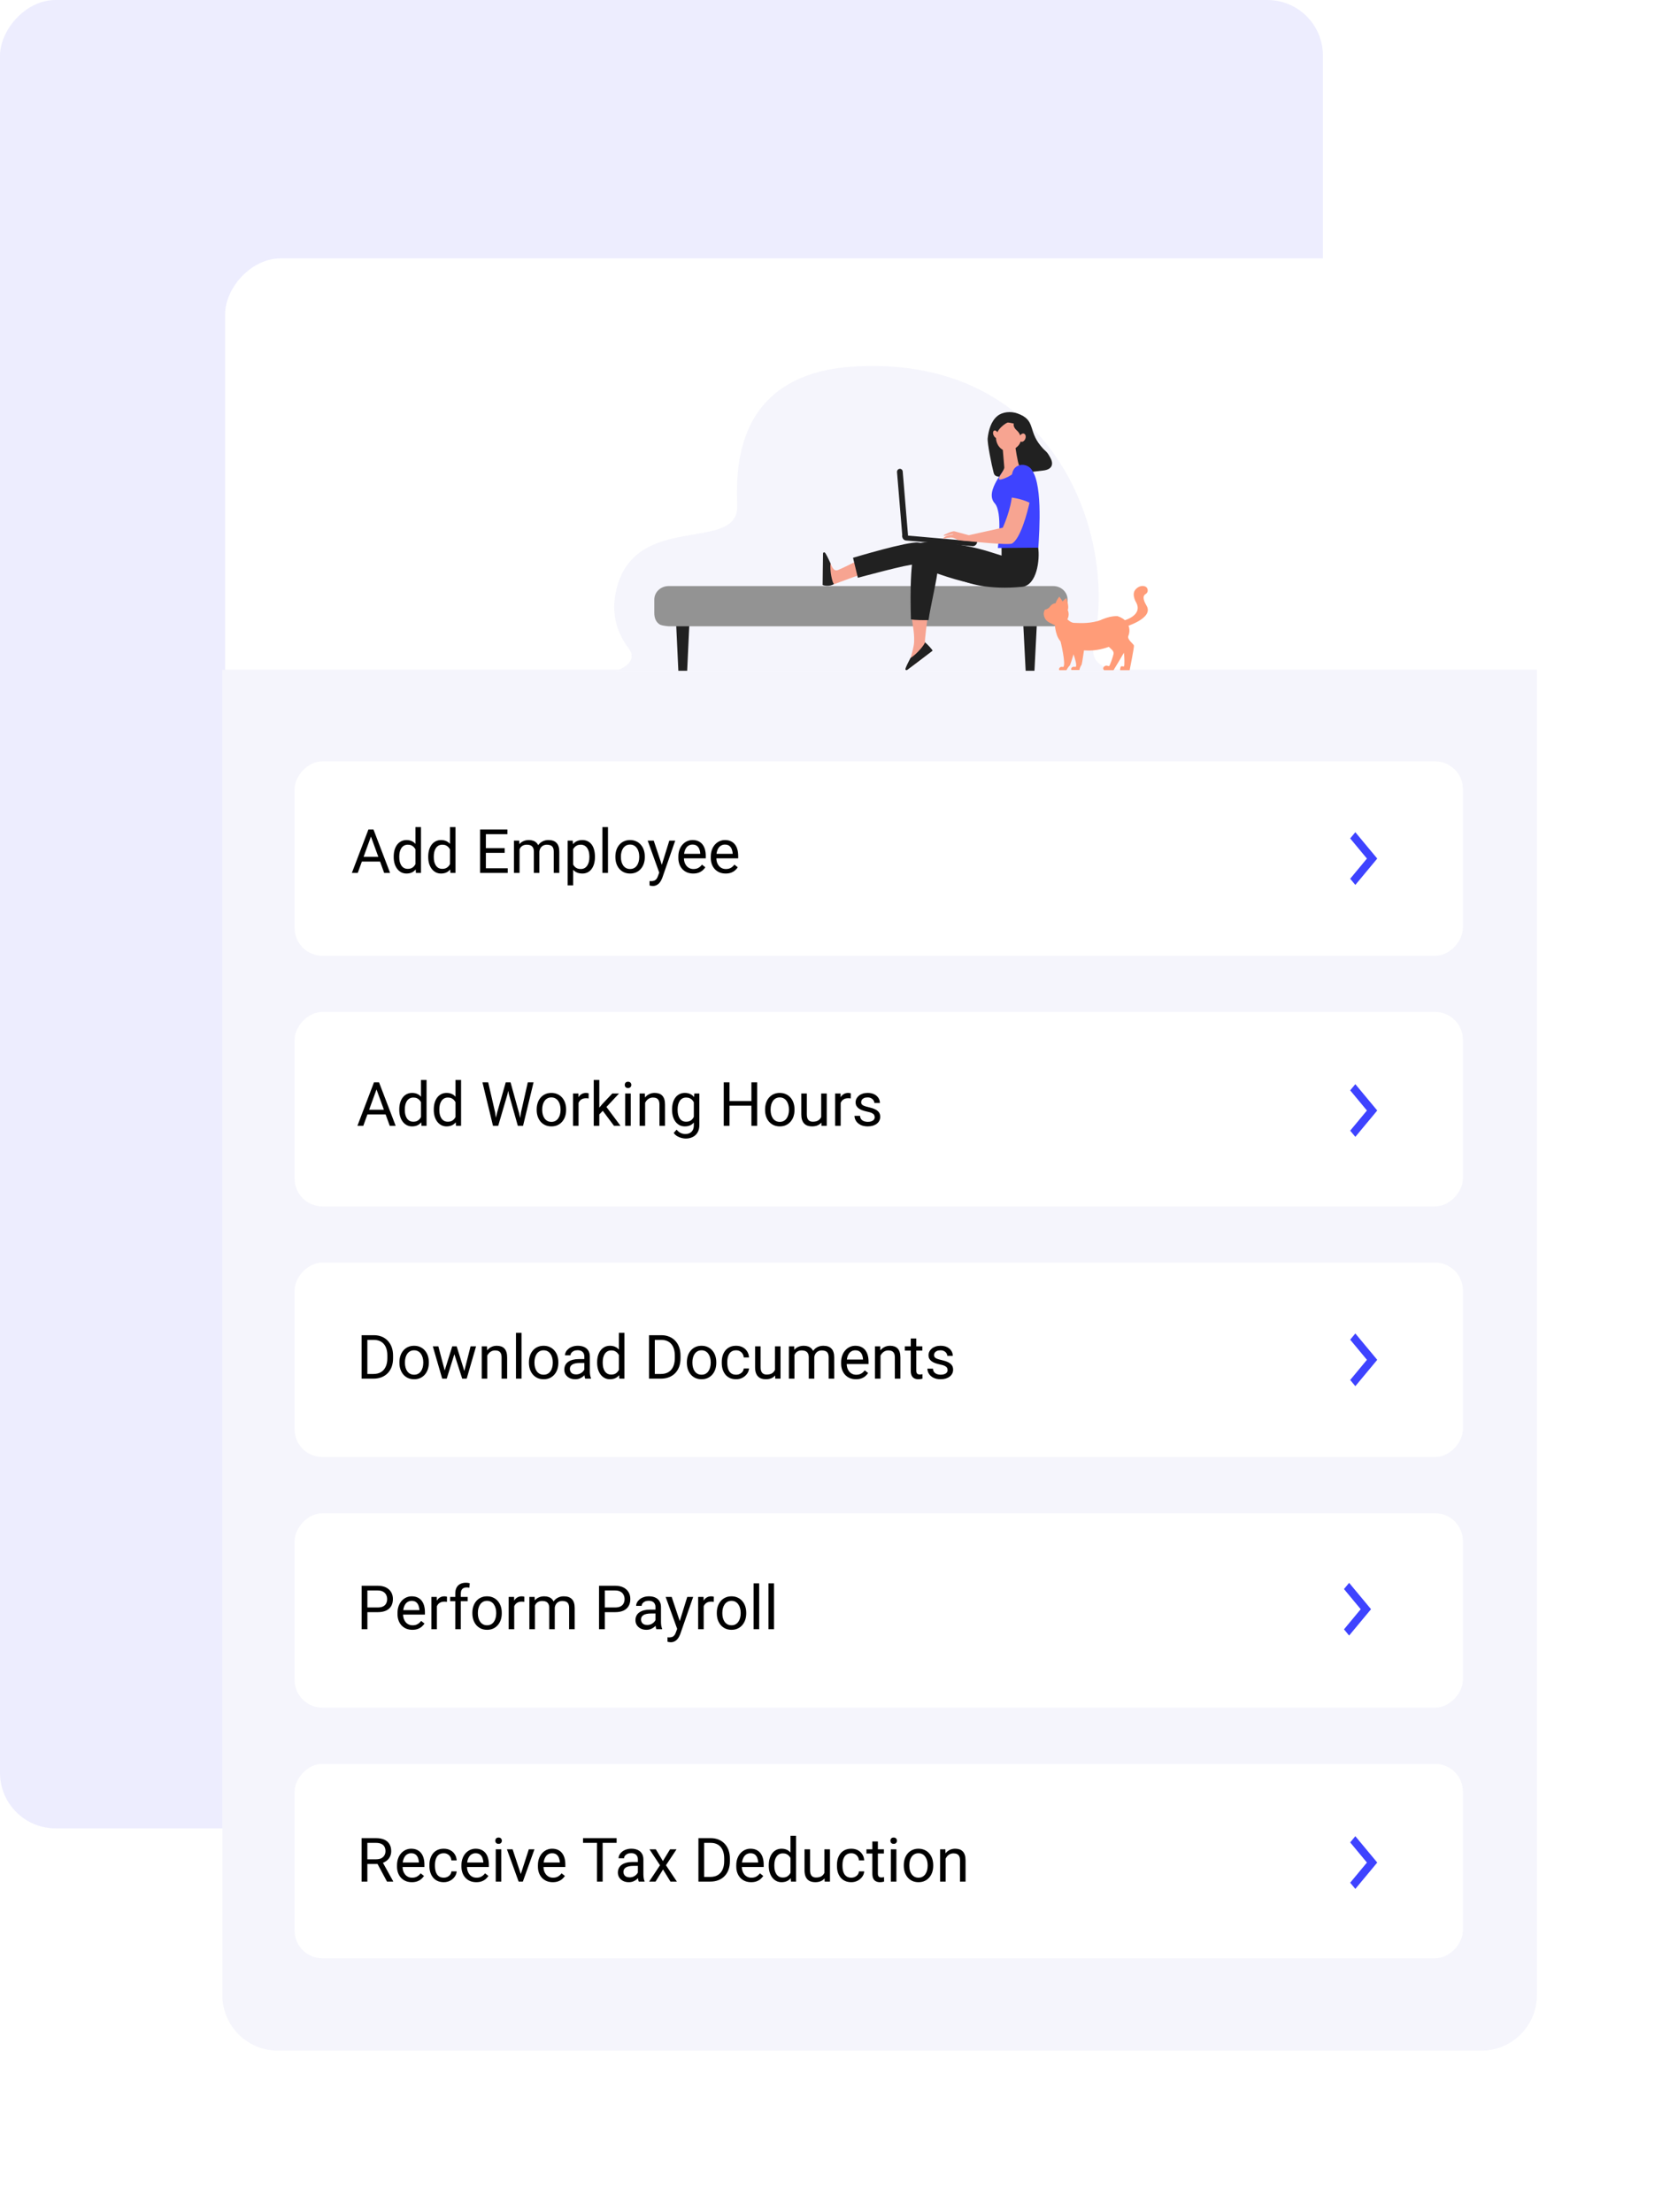 <svg width="598" height="796" viewBox="0 0 598 796" fill="none" xmlns="http://www.w3.org/2000/svg">
<rect opacity="0.475" width="476" height="658" rx="20" transform="matrix(-1 0 0 1 476 0)" fill="#D8D9FD"/>
<g filter="url(#filter0_d_1297_142)">
<rect width="472" height="658" rx="20" transform="matrix(-1 0 0 1 553 80)" fill="white"/>
</g>
<path d="M553 241H80V718C80 729.046 88.954 738 100 738H533C544.046 738 553 729.046 553 718V241Z" fill="#F5F5FC"/>
<rect width="420.368" height="69.965" rx="10" transform="matrix(-1 0 0 1 526.367 634.785)" fill="white"/>
<rect width="420.368" height="69.965" rx="10" transform="matrix(-1 0 0 1 526.367 454.393)" fill="white"/>
<rect width="420.368" height="69.965" rx="10" transform="matrix(-1 0 0 1 526.367 544.59)" fill="white"/>
<rect width="420.368" height="69.965" rx="10" transform="matrix(-1 0 0 1 526.367 364.195)" fill="white"/>
<rect width="420.368" height="69.965" rx="10" transform="matrix(-1 0 0 1 526.367 274)" fill="white"/>
<path d="M135.895 390.899L130.717 405.154H128.601L134.562 389.514H135.927L135.895 390.899ZM140.234 405.154L135.046 390.899L135.014 389.514H136.378L142.361 405.154H140.234ZM139.966 399.364V401.062H131.179V399.364H139.966ZM151.481 402.898V388.654H153.479V405.154H151.653L151.481 402.898ZM143.661 399.472V399.246C143.661 398.358 143.769 397.552 143.983 396.829C144.205 396.099 144.517 395.472 144.918 394.949C145.326 394.426 145.81 394.025 146.368 393.746C146.934 393.46 147.564 393.316 148.259 393.316C148.989 393.316 149.627 393.445 150.171 393.703C150.722 393.954 151.188 394.323 151.567 394.81C151.954 395.289 152.258 395.869 152.48 396.55C152.702 397.23 152.856 398 152.942 398.859V399.848C152.864 400.7 152.71 401.466 152.48 402.146C152.258 402.827 151.954 403.407 151.567 403.887C151.188 404.367 150.722 404.735 150.171 404.993C149.619 405.244 148.975 405.369 148.237 405.369C147.557 405.369 146.934 405.222 146.368 404.929C145.81 404.635 145.326 404.223 144.918 403.693C144.517 403.163 144.205 402.54 143.983 401.824C143.769 401.101 143.661 400.317 143.661 399.472ZM145.659 399.246V399.472C145.659 400.052 145.716 400.596 145.831 401.104C145.953 401.613 146.139 402.061 146.39 402.447C146.64 402.834 146.959 403.138 147.346 403.36C147.732 403.575 148.194 403.683 148.731 403.683C149.39 403.683 149.931 403.543 150.354 403.264C150.783 402.984 151.127 402.616 151.385 402.157C151.643 401.699 151.843 401.201 151.986 400.664V398.075C151.9 397.681 151.775 397.302 151.61 396.937C151.453 396.564 151.245 396.235 150.987 395.948C150.737 395.655 150.425 395.422 150.053 395.25C149.688 395.078 149.254 394.992 148.753 394.992C148.209 394.992 147.74 395.107 147.346 395.336C146.959 395.558 146.64 395.866 146.39 396.26C146.139 396.646 145.953 397.098 145.831 397.613C145.716 398.122 145.659 398.666 145.659 399.246ZM163.899 402.898V388.654H165.897V405.154H164.071L163.899 402.898ZM156.079 399.472V399.246C156.079 398.358 156.187 397.552 156.401 396.829C156.623 396.099 156.935 395.472 157.336 394.949C157.744 394.426 158.228 394.025 158.786 393.746C159.352 393.46 159.982 393.316 160.677 393.316C161.407 393.316 162.045 393.445 162.589 393.703C163.14 393.954 163.606 394.323 163.985 394.81C164.372 395.289 164.676 395.869 164.898 396.55C165.12 397.23 165.274 398 165.36 398.859V399.848C165.282 400.7 165.128 401.466 164.898 402.146C164.676 402.827 164.372 403.407 163.985 403.887C163.606 404.367 163.14 404.735 162.589 404.993C162.037 405.244 161.393 405.369 160.655 405.369C159.975 405.369 159.352 405.222 158.786 404.929C158.228 404.635 157.744 404.223 157.336 403.693C156.935 403.163 156.623 402.54 156.401 401.824C156.187 401.101 156.079 400.317 156.079 399.472ZM158.077 399.246V399.472C158.077 400.052 158.134 400.596 158.249 401.104C158.371 401.613 158.557 402.061 158.808 402.447C159.058 402.834 159.377 403.138 159.764 403.36C160.15 403.575 160.612 403.683 161.149 403.683C161.808 403.683 162.349 403.543 162.771 403.264C163.201 402.984 163.545 402.616 163.803 402.157C164.061 401.699 164.261 401.201 164.404 400.664V398.075C164.318 397.681 164.193 397.302 164.028 396.937C163.871 396.564 163.663 396.235 163.405 395.948C163.155 395.655 162.843 395.422 162.471 395.25C162.105 395.078 161.672 394.992 161.171 394.992C160.627 394.992 160.158 395.107 159.764 395.336C159.377 395.558 159.058 395.866 158.808 396.26C158.557 396.646 158.371 397.098 158.249 397.613C158.134 398.122 158.077 398.666 158.077 399.246ZM178.863 400.428L181.968 389.514H183.472L182.602 393.757L179.261 405.154H177.768L178.863 400.428ZM175.651 389.514L178.122 400.213L178.863 405.154H177.381L173.589 389.514H175.651ZM187.489 400.202L189.906 389.514H191.979L188.198 405.154H186.716L187.489 400.202ZM183.697 389.514L186.716 400.428L187.812 405.154H186.318L183.096 393.757L182.215 389.514H183.697ZM193.107 399.472V399.225C193.107 398.387 193.229 397.61 193.473 396.894C193.716 396.17 194.067 395.544 194.525 395.014C194.984 394.477 195.539 394.061 196.19 393.768C196.842 393.467 197.573 393.316 198.382 393.316C199.198 393.316 199.932 393.467 200.584 393.768C201.243 394.061 201.801 394.477 202.26 395.014C202.725 395.544 203.08 396.17 203.323 396.894C203.567 397.61 203.688 398.387 203.688 399.225V399.472C203.688 400.31 203.567 401.087 203.323 401.803C203.08 402.519 202.725 403.146 202.26 403.683C201.801 404.213 201.246 404.628 200.595 404.929C199.95 405.222 199.22 405.369 198.403 405.369C197.587 405.369 196.853 405.222 196.201 404.929C195.549 404.628 194.991 404.213 194.525 403.683C194.067 403.146 193.716 402.519 193.473 401.803C193.229 401.087 193.107 400.31 193.107 399.472ZM195.095 399.225V399.472C195.095 400.052 195.163 400.6 195.299 401.115C195.435 401.624 195.639 402.075 195.911 402.469C196.19 402.863 196.538 403.174 196.953 403.403C197.368 403.625 197.852 403.736 198.403 403.736C198.948 403.736 199.424 403.625 199.832 403.403C200.247 403.174 200.591 402.863 200.863 402.469C201.135 402.075 201.34 401.624 201.476 401.115C201.619 400.6 201.69 400.052 201.69 399.472V399.225C201.69 398.652 201.619 398.111 201.476 397.603C201.34 397.087 201.132 396.632 200.853 396.238C200.58 395.837 200.237 395.522 199.821 395.293C199.413 395.064 198.933 394.949 198.382 394.949C197.838 394.949 197.358 395.064 196.942 395.293C196.534 395.522 196.19 395.837 195.911 396.238C195.639 396.632 195.435 397.087 195.299 397.603C195.163 398.111 195.095 398.652 195.095 399.225ZM208.168 395.357V405.154H206.181V393.531H208.114L208.168 395.357ZM211.799 393.467L211.788 395.314C211.623 395.279 211.466 395.257 211.315 395.25C211.172 395.236 211.007 395.229 210.821 395.229C210.363 395.229 209.958 395.3 209.607 395.443C209.257 395.587 208.959 395.787 208.716 396.045C208.472 396.303 208.279 396.611 208.136 396.969C208 397.32 207.91 397.706 207.867 398.129L207.309 398.451C207.309 397.749 207.377 397.09 207.513 396.475C207.656 395.859 207.874 395.314 208.168 394.842C208.462 394.362 208.834 393.99 209.285 393.725C209.743 393.452 210.288 393.316 210.918 393.316C211.061 393.316 211.226 393.334 211.412 393.37C211.598 393.399 211.727 393.431 211.799 393.467ZM215.634 388.654V405.154H213.636V388.654H215.634ZM222.734 393.531L217.664 398.956L214.828 401.899L214.667 399.783L216.697 397.355L220.307 393.531H222.734ZM220.919 405.154L216.772 399.611L217.804 397.839L223.261 405.154H220.919ZM226.945 393.531V405.154H224.947V393.531H226.945ZM224.797 390.448C224.797 390.126 224.894 389.854 225.087 389.632C225.287 389.41 225.581 389.299 225.968 389.299C226.347 389.299 226.637 389.41 226.838 389.632C227.046 389.854 227.149 390.126 227.149 390.448C227.149 390.756 227.046 391.021 226.838 391.243C226.637 391.458 226.347 391.565 225.968 391.565C225.581 391.565 225.287 391.458 225.087 391.243C224.894 391.021 224.797 390.756 224.797 390.448ZM232.123 396.013V405.154H230.136V393.531H232.016L232.123 396.013ZM231.65 398.902L230.823 398.87C230.83 398.075 230.949 397.341 231.178 396.668C231.407 395.988 231.729 395.397 232.145 394.896C232.56 394.394 233.054 394.007 233.627 393.735C234.207 393.456 234.848 393.316 235.55 393.316C236.123 393.316 236.638 393.395 237.097 393.553C237.555 393.703 237.945 393.947 238.268 394.283C238.597 394.62 238.848 395.057 239.02 395.594C239.191 396.124 239.277 396.772 239.277 397.538V405.154H237.279V397.517C237.279 396.908 237.19 396.421 237.011 396.056C236.832 395.683 236.57 395.415 236.227 395.25C235.883 395.078 235.46 394.992 234.959 394.992C234.465 394.992 234.014 395.096 233.605 395.304C233.204 395.511 232.857 395.798 232.563 396.163C232.277 396.528 232.051 396.947 231.887 397.42C231.729 397.885 231.65 398.38 231.65 398.902ZM249.826 393.531H251.631V404.907C251.631 405.931 251.423 406.805 251.008 407.528C250.592 408.252 250.012 408.799 249.268 409.172C248.53 409.551 247.678 409.741 246.711 409.741C246.31 409.741 245.837 409.677 245.293 409.548C244.756 409.426 244.226 409.215 243.703 408.914C243.188 408.62 242.754 408.223 242.403 407.722L243.445 406.54C243.932 407.127 244.441 407.535 244.971 407.765C245.508 407.994 246.038 408.108 246.561 408.108C247.191 408.108 247.735 407.99 248.193 407.754C248.652 407.518 249.006 407.167 249.257 406.701C249.515 406.243 249.644 405.677 249.644 405.004V396.088L249.826 393.531ZM241.823 399.472V399.246C241.823 398.358 241.927 397.552 242.135 396.829C242.35 396.099 242.654 395.472 243.048 394.949C243.449 394.426 243.932 394.025 244.498 393.746C245.064 393.46 245.701 393.316 246.41 393.316C247.141 393.316 247.778 393.445 248.322 393.703C248.874 393.954 249.339 394.323 249.719 394.81C250.105 395.289 250.41 395.869 250.632 396.55C250.854 397.23 251.008 398 251.094 398.859V399.848C251.015 400.7 250.861 401.466 250.632 402.146C250.41 402.827 250.105 403.407 249.719 403.887C249.339 404.367 248.874 404.735 248.322 404.993C247.771 405.244 247.126 405.369 246.389 405.369C245.694 405.369 245.064 405.222 244.498 404.929C243.939 404.635 243.46 404.223 243.059 403.693C242.658 403.163 242.35 402.54 242.135 401.824C241.927 401.101 241.823 400.317 241.823 399.472ZM243.811 399.246V399.472C243.811 400.052 243.868 400.596 243.982 401.104C244.104 401.613 244.287 402.061 244.53 402.447C244.781 402.834 245.1 403.138 245.486 403.36C245.873 403.575 246.335 403.683 246.872 403.683C247.531 403.683 248.075 403.543 248.505 403.264C248.935 402.984 249.275 402.616 249.525 402.157C249.783 401.699 249.984 401.201 250.127 400.664V398.075C250.048 397.681 249.926 397.302 249.762 396.937C249.604 396.564 249.396 396.235 249.139 395.948C248.888 395.655 248.576 395.422 248.204 395.25C247.832 395.078 247.395 394.992 246.894 394.992C246.349 394.992 245.88 395.107 245.486 395.336C245.1 395.558 244.781 395.866 244.53 396.26C244.287 396.646 244.104 397.098 243.982 397.613C243.868 398.122 243.811 398.666 243.811 399.246ZM270.623 396.238V397.925H262.158V396.238H270.623ZM262.48 389.514V405.154H260.407V389.514H262.48ZM272.428 389.514V405.154H270.365V389.514H272.428ZM275.285 399.472V399.225C275.285 398.387 275.407 397.61 275.65 396.894C275.894 396.17 276.245 395.544 276.703 395.014C277.161 394.477 277.716 394.061 278.368 393.768C279.02 393.467 279.75 393.316 280.56 393.316C281.376 393.316 282.11 393.467 282.762 393.768C283.421 394.061 283.979 394.477 284.438 395.014C284.903 395.544 285.257 396.17 285.501 396.894C285.744 397.61 285.866 398.387 285.866 399.225V399.472C285.866 400.31 285.744 401.087 285.501 401.803C285.257 402.519 284.903 403.146 284.438 403.683C283.979 404.213 283.424 404.628 282.772 404.929C282.128 405.222 281.397 405.369 280.581 405.369C279.765 405.369 279.031 405.222 278.379 404.929C277.727 404.628 277.169 404.213 276.703 403.683C276.245 403.146 275.894 402.519 275.65 401.803C275.407 401.087 275.285 400.31 275.285 399.472ZM277.272 399.225V399.472C277.272 400.052 277.34 400.6 277.477 401.115C277.613 401.624 277.817 402.075 278.089 402.469C278.368 402.863 278.715 403.174 279.131 403.403C279.546 403.625 280.03 403.736 280.581 403.736C281.125 403.736 281.602 403.625 282.01 403.403C282.425 403.174 282.769 402.863 283.041 402.469C283.313 402.075 283.517 401.624 283.653 401.115C283.797 400.6 283.868 400.052 283.868 399.472V399.225C283.868 398.652 283.797 398.111 283.653 397.603C283.517 397.087 283.31 396.632 283.03 396.238C282.758 395.837 282.414 395.522 281.999 395.293C281.591 395.064 281.111 394.949 280.56 394.949C280.015 394.949 279.535 395.064 279.12 395.293C278.712 395.522 278.368 395.837 278.089 396.238C277.817 396.632 277.613 397.087 277.477 397.603C277.34 398.111 277.272 398.652 277.272 399.225ZM295.47 402.469V393.531H297.468V405.154H295.566L295.47 402.469ZM295.846 400.02L296.673 399.998C296.673 400.771 296.59 401.488 296.426 402.146C296.268 402.798 296.01 403.364 295.652 403.844C295.294 404.324 294.825 404.7 294.245 404.972C293.665 405.237 292.96 405.369 292.129 405.369C291.563 405.369 291.044 405.287 290.571 405.122C290.106 404.957 289.705 404.703 289.368 404.359C289.032 404.016 288.77 403.568 288.584 403.017C288.405 402.465 288.315 401.803 288.315 401.029V393.531H290.303V401.051C290.303 401.574 290.36 402.007 290.475 402.351C290.596 402.687 290.757 402.956 290.958 403.156C291.166 403.35 291.395 403.486 291.646 403.564C291.903 403.643 292.168 403.683 292.44 403.683C293.285 403.683 293.955 403.521 294.449 403.199C294.943 402.87 295.298 402.429 295.513 401.878C295.735 401.319 295.846 400.7 295.846 400.02ZM302.484 395.357V405.154H300.497V393.531H302.431L302.484 395.357ZM306.115 393.467L306.104 395.314C305.94 395.279 305.782 395.257 305.632 395.25C305.489 395.236 305.324 395.229 305.138 395.229C304.679 395.229 304.275 395.3 303.924 395.443C303.573 395.587 303.276 395.787 303.032 396.045C302.789 396.303 302.595 396.611 302.452 396.969C302.316 397.32 302.227 397.706 302.184 398.129L301.625 398.451C301.625 397.749 301.693 397.09 301.829 396.475C301.972 395.859 302.191 395.314 302.484 394.842C302.778 394.362 303.15 393.99 303.602 393.725C304.06 393.452 304.604 393.316 305.234 393.316C305.378 393.316 305.542 393.334 305.729 393.37C305.915 393.399 306.044 393.431 306.115 393.467ZM314.72 402.071C314.72 401.785 314.655 401.52 314.526 401.276C314.405 401.026 314.15 400.8 313.764 400.6C313.384 400.392 312.811 400.213 312.045 400.062C311.4 399.926 310.817 399.765 310.294 399.579C309.778 399.393 309.338 399.167 308.973 398.902C308.615 398.637 308.339 398.326 308.146 397.968C307.952 397.61 307.855 397.191 307.855 396.711C307.855 396.253 307.956 395.819 308.156 395.411C308.364 395.003 308.654 394.641 309.026 394.326C309.406 394.011 309.861 393.764 310.391 393.585C310.921 393.406 311.511 393.316 312.163 393.316C313.094 393.316 313.889 393.481 314.548 393.811C315.207 394.14 315.712 394.58 316.062 395.132C316.413 395.676 316.589 396.281 316.589 396.947H314.602C314.602 396.625 314.505 396.313 314.312 396.013C314.125 395.705 313.85 395.451 313.484 395.25C313.126 395.049 312.686 394.949 312.163 394.949C311.612 394.949 311.164 395.035 310.82 395.207C310.484 395.372 310.237 395.583 310.079 395.841C309.929 396.099 309.854 396.371 309.854 396.657C309.854 396.872 309.889 397.065 309.961 397.237C310.04 397.402 310.176 397.556 310.369 397.699C310.562 397.835 310.835 397.964 311.186 398.086C311.536 398.208 311.984 398.329 312.528 398.451C313.481 398.666 314.265 398.924 314.881 399.225C315.497 399.525 315.955 399.894 316.256 400.331C316.557 400.768 316.707 401.298 316.707 401.921C316.707 402.429 316.6 402.895 316.385 403.317C316.177 403.74 315.873 404.105 315.472 404.413C315.078 404.714 314.605 404.95 314.054 405.122C313.509 405.287 312.897 405.369 312.217 405.369C311.193 405.369 310.326 405.187 309.617 404.821C308.908 404.456 308.371 403.983 308.006 403.403C307.641 402.823 307.458 402.211 307.458 401.566H309.456C309.485 402.111 309.642 402.544 309.929 402.866C310.215 403.181 310.566 403.407 310.981 403.543C311.397 403.672 311.809 403.736 312.217 403.736C312.761 403.736 313.216 403.665 313.581 403.521C313.953 403.378 314.236 403.181 314.43 402.931C314.623 402.68 314.72 402.394 314.72 402.071Z" fill="black"/>
<path d="M134.337 496.154H131.071L131.093 494.468H134.337C135.454 494.468 136.385 494.235 137.13 493.77C137.875 493.297 138.433 492.638 138.806 491.793C139.185 490.941 139.375 489.945 139.375 488.807V487.851C139.375 486.955 139.268 486.16 139.053 485.466C138.838 484.764 138.523 484.173 138.107 483.693C137.692 483.206 137.184 482.838 136.582 482.587C135.988 482.336 135.304 482.211 134.53 482.211H131.007V480.514H134.53C135.554 480.514 136.489 480.686 137.334 481.029C138.179 481.366 138.906 481.856 139.515 482.501C140.131 483.138 140.603 483.912 140.933 484.821C141.262 485.724 141.427 486.741 141.427 487.872V488.807C141.427 489.938 141.262 490.959 140.933 491.868C140.603 492.771 140.127 493.54 139.504 494.178C138.888 494.815 138.143 495.306 137.27 495.649C136.403 495.986 135.425 496.154 134.337 496.154ZM132.178 480.514V496.154H130.104V480.514H132.178ZM143.715 490.472V490.225C143.715 489.387 143.837 488.61 144.08 487.894C144.324 487.17 144.674 486.544 145.133 486.014C145.591 485.477 146.146 485.061 146.798 484.768C147.45 484.467 148.18 484.316 148.989 484.316C149.806 484.316 150.54 484.467 151.191 484.768C151.85 485.061 152.409 485.477 152.867 486.014C153.333 486.544 153.687 487.17 153.931 487.894C154.174 488.61 154.296 489.387 154.296 490.225V490.472C154.296 491.31 154.174 492.087 153.931 492.803C153.687 493.519 153.333 494.146 152.867 494.683C152.409 495.213 151.854 495.628 151.202 495.929C150.558 496.222 149.827 496.369 149.011 496.369C148.194 496.369 147.46 496.222 146.809 495.929C146.157 495.628 145.598 495.213 145.133 494.683C144.674 494.146 144.324 493.519 144.08 492.803C143.837 492.087 143.715 491.31 143.715 490.472ZM145.702 490.225V490.472C145.702 491.052 145.77 491.6 145.906 492.115C146.042 492.624 146.246 493.075 146.519 493.469C146.798 493.863 147.145 494.174 147.561 494.403C147.976 494.625 148.459 494.736 149.011 494.736C149.555 494.736 150.031 494.625 150.439 494.403C150.855 494.174 151.199 493.863 151.471 493.469C151.743 493.075 151.947 492.624 152.083 492.115C152.226 491.6 152.298 491.052 152.298 490.472V490.225C152.298 489.652 152.226 489.111 152.083 488.603C151.947 488.087 151.739 487.632 151.46 487.238C151.188 486.837 150.844 486.522 150.429 486.293C150.021 486.064 149.541 485.949 148.989 485.949C148.445 485.949 147.965 486.064 147.55 486.293C147.142 486.522 146.798 486.837 146.519 487.238C146.246 487.632 146.042 488.087 145.906 488.603C145.77 489.111 145.702 489.652 145.702 490.225ZM159.731 494.092L162.718 484.531H164.028L163.771 486.433L160.73 496.154H159.452L159.731 494.092ZM157.723 484.531L160.269 494.199L160.451 496.154H159.108L155.735 484.531H157.723ZM166.886 494.124L169.313 484.531H171.29L167.917 496.154H166.585L166.886 494.124ZM164.318 484.531L167.24 493.931L167.573 496.154H166.306L163.18 486.411L162.922 484.531H164.318ZM175.318 487.013V496.154H173.331V484.531H175.211L175.318 487.013ZM174.846 489.902L174.019 489.87C174.026 489.075 174.144 488.341 174.373 487.668C174.602 486.988 174.924 486.397 175.34 485.896C175.755 485.394 176.249 485.007 176.822 484.735C177.402 484.456 178.043 484.316 178.745 484.316C179.318 484.316 179.834 484.395 180.292 484.553C180.75 484.703 181.141 484.947 181.463 485.283C181.792 485.62 182.043 486.057 182.215 486.594C182.387 487.124 182.473 487.772 182.473 488.538V496.154H180.475V488.517C180.475 487.908 180.385 487.421 180.206 487.056C180.027 486.683 179.766 486.415 179.422 486.25C179.078 486.078 178.656 485.992 178.154 485.992C177.66 485.992 177.209 486.096 176.801 486.304C176.4 486.511 176.052 486.798 175.759 487.163C175.472 487.528 175.247 487.947 175.082 488.42C174.924 488.885 174.846 489.38 174.846 489.902ZM187.65 479.654V496.154H185.652V479.654H187.65ZM190.314 490.472V490.225C190.314 489.387 190.436 488.61 190.68 487.894C190.923 487.17 191.274 486.544 191.732 486.014C192.191 485.477 192.746 485.061 193.397 484.768C194.049 484.467 194.78 484.316 195.589 484.316C196.405 484.316 197.139 484.467 197.791 484.768C198.45 485.061 199.008 485.477 199.467 486.014C199.932 486.544 200.287 487.17 200.53 487.894C200.774 488.61 200.896 489.387 200.896 490.225V490.472C200.896 491.31 200.774 492.087 200.53 492.803C200.287 493.519 199.932 494.146 199.467 494.683C199.008 495.213 198.453 495.628 197.802 495.929C197.157 496.222 196.427 496.369 195.61 496.369C194.794 496.369 194.06 496.222 193.408 495.929C192.757 495.628 192.198 495.213 191.732 494.683C191.274 494.146 190.923 493.519 190.68 492.803C190.436 492.087 190.314 491.31 190.314 490.472ZM192.302 490.225V490.472C192.302 491.052 192.37 491.6 192.506 492.115C192.642 492.624 192.846 493.075 193.118 493.469C193.397 493.863 193.745 494.174 194.16 494.403C194.576 494.625 195.059 494.736 195.61 494.736C196.155 494.736 196.631 494.625 197.039 494.403C197.454 494.174 197.798 493.863 198.07 493.469C198.342 493.075 198.547 492.624 198.683 492.115C198.826 491.6 198.897 491.052 198.897 490.472V490.225C198.897 489.652 198.826 489.111 198.683 488.603C198.547 488.087 198.339 487.632 198.06 487.238C197.787 486.837 197.444 486.522 197.028 486.293C196.62 486.064 196.14 485.949 195.589 485.949C195.045 485.949 194.565 486.064 194.149 486.293C193.741 486.522 193.397 486.837 193.118 487.238C192.846 487.632 192.642 488.087 192.506 488.603C192.37 489.111 192.302 489.652 192.302 490.225ZM210.241 494.167V488.184C210.241 487.725 210.148 487.328 209.962 486.991C209.783 486.647 209.511 486.382 209.146 486.196C208.78 486.01 208.329 485.917 207.792 485.917C207.291 485.917 206.85 486.003 206.471 486.175C206.098 486.347 205.805 486.572 205.59 486.852C205.382 487.131 205.278 487.432 205.278 487.754H203.291C203.291 487.339 203.398 486.927 203.613 486.519C203.828 486.11 204.136 485.742 204.537 485.412C204.945 485.076 205.432 484.811 205.998 484.617C206.571 484.417 207.208 484.316 207.91 484.316C208.755 484.316 209.5 484.46 210.145 484.746C210.796 485.033 211.305 485.466 211.67 486.046C212.042 486.619 212.229 487.339 212.229 488.205V493.619C212.229 494.006 212.261 494.418 212.325 494.854C212.397 495.291 212.501 495.667 212.637 495.982V496.154H210.563C210.463 495.925 210.384 495.621 210.327 495.241C210.27 494.854 210.241 494.496 210.241 494.167ZM210.585 489.107L210.606 490.504H208.598C208.032 490.504 207.527 490.55 207.083 490.644C206.639 490.729 206.267 490.862 205.966 491.041C205.665 491.22 205.436 491.446 205.278 491.718C205.121 491.983 205.042 492.294 205.042 492.652C205.042 493.018 205.124 493.351 205.289 493.651C205.454 493.952 205.701 494.192 206.03 494.371C206.367 494.543 206.779 494.629 207.266 494.629C207.874 494.629 208.411 494.5 208.877 494.242C209.342 493.984 209.711 493.669 209.983 493.297C210.263 492.924 210.413 492.563 210.435 492.212L211.283 493.168C211.233 493.469 211.097 493.802 210.875 494.167C210.653 494.532 210.356 494.883 209.983 495.22C209.618 495.549 209.181 495.825 208.673 496.047C208.172 496.262 207.606 496.369 206.976 496.369C206.188 496.369 205.497 496.215 204.902 495.907C204.315 495.599 203.857 495.188 203.527 494.672C203.205 494.149 203.044 493.565 203.044 492.921C203.044 492.298 203.166 491.75 203.409 491.277C203.653 490.798 204.004 490.4 204.462 490.085C204.92 489.763 205.472 489.519 206.116 489.354C206.761 489.19 207.48 489.107 208.275 489.107H210.585ZM222.681 493.898V479.654H224.679V496.154H222.853L222.681 493.898ZM214.86 490.472V490.246C214.86 489.358 214.968 488.552 215.183 487.829C215.405 487.099 215.716 486.472 216.117 485.949C216.525 485.426 217.009 485.025 217.567 484.746C218.133 484.46 218.763 484.316 219.458 484.316C220.188 484.316 220.826 484.445 221.37 484.703C221.922 484.954 222.387 485.323 222.767 485.81C223.153 486.289 223.458 486.869 223.68 487.55C223.902 488.23 224.056 489 224.142 489.859V490.848C224.063 491.7 223.909 492.466 223.68 493.146C223.458 493.827 223.153 494.407 222.767 494.887C222.387 495.367 221.922 495.735 221.37 495.993C220.819 496.244 220.174 496.369 219.437 496.369C218.756 496.369 218.133 496.222 217.567 495.929C217.009 495.635 216.525 495.223 216.117 494.693C215.716 494.163 215.405 493.54 215.183 492.824C214.968 492.101 214.86 491.317 214.86 490.472ZM216.858 490.246V490.472C216.858 491.052 216.916 491.596 217.03 492.104C217.152 492.613 217.338 493.061 217.589 493.447C217.84 493.834 218.158 494.138 218.545 494.36C218.932 494.575 219.394 494.683 219.931 494.683C220.59 494.683 221.13 494.543 221.553 494.264C221.982 493.984 222.326 493.616 222.584 493.157C222.842 492.699 223.042 492.201 223.186 491.664V489.075C223.1 488.681 222.974 488.302 222.81 487.937C222.652 487.564 222.444 487.235 222.187 486.948C221.936 486.655 221.624 486.422 221.252 486.25C220.887 486.078 220.453 485.992 219.952 485.992C219.408 485.992 218.939 486.107 218.545 486.336C218.158 486.558 217.84 486.866 217.589 487.26C217.338 487.646 217.152 488.098 217.03 488.613C216.916 489.122 216.858 489.666 216.858 490.246ZM237.763 496.154H234.497L234.519 494.468H237.763C238.88 494.468 239.811 494.235 240.556 493.77C241.3 493.297 241.859 492.638 242.231 491.793C242.611 490.941 242.801 489.945 242.801 488.807V487.851C242.801 486.955 242.693 486.16 242.479 485.466C242.264 484.764 241.949 484.173 241.533 483.693C241.118 483.206 240.609 482.838 240.008 482.587C239.413 482.336 238.729 482.211 237.956 482.211H234.433V480.514H237.956C238.98 480.514 239.915 480.686 240.76 481.029C241.605 481.366 242.332 481.856 242.94 482.501C243.556 483.138 244.029 483.912 244.358 484.821C244.688 485.724 244.853 486.741 244.853 487.872V488.807C244.853 489.938 244.688 490.959 244.358 491.868C244.029 492.771 243.553 493.54 242.93 494.178C242.314 494.815 241.569 495.306 240.695 495.649C239.829 495.986 238.851 496.154 237.763 496.154ZM235.604 480.514V496.154H233.53V480.514H235.604ZM247.141 490.472V490.225C247.141 489.387 247.262 488.61 247.506 487.894C247.749 487.17 248.1 486.544 248.559 486.014C249.017 485.477 249.572 485.061 250.224 484.768C250.875 484.467 251.606 484.316 252.415 484.316C253.231 484.316 253.965 484.467 254.617 484.768C255.276 485.061 255.835 485.477 256.293 486.014C256.758 486.544 257.113 487.17 257.356 487.894C257.6 488.61 257.722 489.387 257.722 490.225V490.472C257.722 491.31 257.6 492.087 257.356 492.803C257.113 493.519 256.758 494.146 256.293 494.683C255.835 495.213 255.28 495.628 254.628 495.929C253.983 496.222 253.253 496.369 252.437 496.369C251.62 496.369 250.886 496.222 250.234 495.929C249.583 495.628 249.024 495.213 248.559 494.683C248.1 494.146 247.749 493.519 247.506 492.803C247.262 492.087 247.141 491.31 247.141 490.472ZM249.128 490.225V490.472C249.128 491.052 249.196 491.6 249.332 492.115C249.468 492.624 249.672 493.075 249.944 493.469C250.224 493.863 250.571 494.174 250.986 494.403C251.402 494.625 251.885 494.736 252.437 494.736C252.981 494.736 253.457 494.625 253.865 494.403C254.281 494.174 254.624 493.863 254.896 493.469C255.169 493.075 255.373 492.624 255.509 492.115C255.652 491.6 255.724 491.052 255.724 490.472V490.225C255.724 489.652 255.652 489.111 255.509 488.603C255.373 488.087 255.165 487.632 254.886 487.238C254.614 486.837 254.27 486.522 253.854 486.293C253.446 486.064 252.966 485.949 252.415 485.949C251.871 485.949 251.391 486.064 250.976 486.293C250.567 486.522 250.224 486.837 249.944 487.238C249.672 487.632 249.468 488.087 249.332 488.603C249.196 489.111 249.128 489.652 249.128 490.225ZM264.865 494.736C265.338 494.736 265.775 494.64 266.176 494.446C266.577 494.253 266.906 493.988 267.164 493.651C267.422 493.308 267.569 492.917 267.604 492.48H269.495C269.459 493.168 269.227 493.809 268.797 494.403C268.374 494.991 267.819 495.467 267.132 495.832C266.444 496.19 265.689 496.369 264.865 496.369C263.992 496.369 263.229 496.215 262.577 495.907C261.933 495.599 261.396 495.177 260.966 494.64C260.543 494.103 260.225 493.487 260.01 492.792C259.802 492.09 259.698 491.349 259.698 490.568V490.117C259.698 489.337 259.802 488.599 260.01 487.904C260.225 487.202 260.543 486.583 260.966 486.046C261.396 485.509 261.933 485.086 262.577 484.778C263.229 484.47 263.992 484.316 264.865 484.316C265.775 484.316 266.57 484.503 267.25 484.875C267.93 485.24 268.464 485.742 268.851 486.379C269.244 487.009 269.459 487.725 269.495 488.527H267.604C267.569 488.048 267.433 487.614 267.196 487.228C266.967 486.841 266.652 486.533 266.251 486.304C265.857 486.067 265.395 485.949 264.865 485.949C264.257 485.949 263.744 486.071 263.329 486.314C262.921 486.551 262.595 486.873 262.352 487.281C262.115 487.682 261.943 488.13 261.836 488.624C261.736 489.111 261.686 489.609 261.686 490.117V490.568C261.686 491.077 261.736 491.578 261.836 492.072C261.936 492.566 262.104 493.014 262.341 493.415C262.584 493.816 262.91 494.138 263.318 494.382C263.734 494.618 264.249 494.736 264.865 494.736ZM278.841 493.469V484.531H280.839V496.154H278.938L278.841 493.469ZM279.217 491.02L280.044 490.998C280.044 491.771 279.962 492.488 279.797 493.146C279.639 493.798 279.382 494.364 279.023 494.844C278.665 495.324 278.196 495.7 277.616 495.972C277.036 496.237 276.331 496.369 275.5 496.369C274.934 496.369 274.415 496.287 273.942 496.122C273.477 495.957 273.076 495.703 272.739 495.359C272.403 495.016 272.141 494.568 271.955 494.017C271.776 493.465 271.687 492.803 271.687 492.029V484.531H273.674V492.051C273.674 492.574 273.731 493.007 273.846 493.351C273.967 493.687 274.129 493.956 274.329 494.156C274.537 494.35 274.766 494.486 275.017 494.564C275.274 494.643 275.539 494.683 275.812 494.683C276.657 494.683 277.326 494.521 277.82 494.199C278.314 493.87 278.669 493.429 278.884 492.878C279.106 492.319 279.217 491.7 279.217 491.02ZM285.845 486.841V496.154H283.847V484.531H285.737L285.845 486.841ZM285.437 489.902L284.513 489.87C284.52 489.075 284.624 488.341 284.824 487.668C285.025 486.988 285.322 486.397 285.716 485.896C286.11 485.394 286.6 485.007 287.188 484.735C287.775 484.456 288.455 484.316 289.229 484.316C289.773 484.316 290.274 484.395 290.732 484.553C291.191 484.703 291.588 484.943 291.925 485.272C292.261 485.602 292.523 486.024 292.709 486.54C292.895 487.056 292.988 487.679 292.988 488.409V496.154H291.001V488.506C291.001 487.897 290.897 487.41 290.689 487.045C290.489 486.68 290.202 486.415 289.83 486.25C289.458 486.078 289.021 485.992 288.52 485.992C287.932 485.992 287.442 486.096 287.048 486.304C286.654 486.511 286.339 486.798 286.103 487.163C285.866 487.528 285.694 487.947 285.587 488.42C285.487 488.885 285.437 489.38 285.437 489.902ZM292.967 488.807L291.635 489.215C291.642 488.577 291.746 487.965 291.946 487.378C292.154 486.791 292.451 486.268 292.838 485.81C293.232 485.351 293.715 484.99 294.288 484.725C294.861 484.452 295.516 484.316 296.254 484.316C296.877 484.316 297.428 484.399 297.908 484.563C298.395 484.728 298.803 484.982 299.133 485.326C299.469 485.663 299.724 486.096 299.896 486.626C300.067 487.156 300.153 487.786 300.153 488.517V496.154H298.155V488.495C298.155 487.843 298.051 487.339 297.844 486.98C297.643 486.615 297.357 486.361 296.984 486.218C296.619 486.067 296.182 485.992 295.674 485.992C295.237 485.992 294.85 486.067 294.514 486.218C294.177 486.368 293.894 486.576 293.665 486.841C293.436 487.099 293.26 487.396 293.139 487.732C293.024 488.069 292.967 488.427 292.967 488.807ZM307.984 496.369C307.175 496.369 306.441 496.233 305.782 495.961C305.131 495.682 304.568 495.291 304.096 494.79C303.63 494.289 303.272 493.694 303.021 493.007C302.771 492.319 302.646 491.567 302.646 490.751V490.3C302.646 489.354 302.785 488.513 303.064 487.775C303.344 487.031 303.723 486.4 304.203 485.885C304.683 485.369 305.227 484.979 305.836 484.714C306.445 484.449 307.075 484.316 307.727 484.316C308.557 484.316 309.273 484.46 309.875 484.746C310.484 485.033 310.981 485.434 311.368 485.949C311.755 486.458 312.041 487.059 312.228 487.754C312.414 488.441 312.507 489.193 312.507 490.01V490.901H303.827V489.279H310.52V489.129C310.491 488.613 310.383 488.112 310.197 487.625C310.018 487.138 309.732 486.737 309.338 486.422C308.944 486.107 308.407 485.949 307.727 485.949C307.275 485.949 306.86 486.046 306.48 486.239C306.101 486.425 305.775 486.705 305.503 487.077C305.231 487.45 305.02 487.904 304.869 488.441C304.719 488.979 304.644 489.598 304.644 490.3V490.751C304.644 491.302 304.719 491.822 304.869 492.309C305.027 492.788 305.252 493.211 305.546 493.576C305.847 493.941 306.208 494.228 306.631 494.436C307.061 494.643 307.548 494.747 308.092 494.747C308.794 494.747 309.388 494.604 309.875 494.317C310.362 494.031 310.788 493.648 311.153 493.168L312.356 494.124C312.106 494.504 311.787 494.865 311.4 495.209C311.014 495.553 310.537 495.832 309.972 496.047C309.413 496.262 308.751 496.369 307.984 496.369ZM316.814 487.013V496.154H314.827V484.531H316.707L316.814 487.013ZM316.342 489.902L315.515 489.87C315.522 489.075 315.64 488.341 315.869 487.668C316.098 486.988 316.421 486.397 316.836 485.896C317.251 485.394 317.745 485.007 318.318 484.735C318.898 484.456 319.539 484.316 320.241 484.316C320.814 484.316 321.33 484.395 321.788 484.553C322.246 484.703 322.637 484.947 322.959 485.283C323.288 485.62 323.539 486.057 323.711 486.594C323.883 487.124 323.969 487.772 323.969 488.538V496.154H321.971V488.517C321.971 487.908 321.881 487.421 321.702 487.056C321.523 486.683 321.262 486.415 320.918 486.25C320.574 486.078 320.152 485.992 319.65 485.992C319.156 485.992 318.705 486.096 318.297 486.304C317.896 486.511 317.549 486.798 317.255 487.163C316.968 487.528 316.743 487.947 316.578 488.42C316.421 488.885 316.342 489.38 316.342 489.902ZM331.854 484.531V486.057H325.569V484.531H331.854ZM327.696 481.706H329.684V493.275C329.684 493.669 329.744 493.966 329.866 494.167C329.988 494.368 330.146 494.5 330.339 494.564C330.532 494.629 330.74 494.661 330.962 494.661C331.127 494.661 331.299 494.647 331.478 494.618C331.664 494.582 331.803 494.554 331.896 494.532L331.907 496.154C331.75 496.204 331.542 496.251 331.284 496.294C331.034 496.344 330.729 496.369 330.371 496.369C329.884 496.369 329.437 496.272 329.028 496.079C328.62 495.886 328.294 495.563 328.051 495.112C327.814 494.654 327.696 494.038 327.696 493.265V481.706ZM340.952 493.071C340.952 492.785 340.888 492.52 340.759 492.276C340.637 492.026 340.383 491.8 339.996 491.6C339.617 491.392 339.044 491.213 338.277 491.062C337.633 490.926 337.049 490.765 336.526 490.579C336.011 490.393 335.57 490.167 335.205 489.902C334.847 489.637 334.571 489.326 334.378 488.968C334.185 488.61 334.088 488.191 334.088 487.711C334.088 487.253 334.188 486.819 334.389 486.411C334.596 486.003 334.886 485.641 335.259 485.326C335.638 485.011 336.093 484.764 336.623 484.585C337.153 484.406 337.744 484.316 338.396 484.316C339.326 484.316 340.121 484.481 340.78 484.811C341.439 485.14 341.944 485.58 342.295 486.132C342.646 486.676 342.821 487.281 342.821 487.947H340.834C340.834 487.625 340.737 487.313 340.544 487.013C340.358 486.705 340.082 486.451 339.717 486.25C339.359 486.049 338.918 485.949 338.396 485.949C337.844 485.949 337.396 486.035 337.053 486.207C336.716 486.372 336.469 486.583 336.312 486.841C336.161 487.099 336.086 487.371 336.086 487.657C336.086 487.872 336.122 488.065 336.193 488.237C336.272 488.402 336.408 488.556 336.602 488.699C336.795 488.835 337.067 488.964 337.418 489.086C337.769 489.208 338.216 489.329 338.761 489.451C339.713 489.666 340.497 489.924 341.113 490.225C341.729 490.525 342.188 490.894 342.488 491.331C342.789 491.768 342.939 492.298 342.939 492.921C342.939 493.429 342.832 493.895 342.617 494.317C342.41 494.74 342.105 495.105 341.704 495.413C341.31 495.714 340.838 495.95 340.286 496.122C339.742 496.287 339.13 496.369 338.449 496.369C337.425 496.369 336.559 496.187 335.85 495.821C335.141 495.456 334.604 494.983 334.238 494.403C333.873 493.823 333.69 493.211 333.69 492.566H335.688C335.717 493.111 335.875 493.544 336.161 493.866C336.448 494.181 336.799 494.407 337.214 494.543C337.629 494.672 338.041 494.736 338.449 494.736C338.993 494.736 339.448 494.665 339.813 494.521C340.186 494.378 340.469 494.181 340.662 493.931C340.855 493.68 340.952 493.394 340.952 493.071Z" fill="black"/>
<path d="M133.895 299.899L128.717 314.154H126.601L132.562 298.514H133.927L133.895 299.899ZM138.234 314.154L133.046 299.899L133.014 298.514H134.378L140.361 314.154H138.234ZM137.966 308.364V310.062H129.179V308.364H137.966ZM149.481 311.898V297.654H151.479V314.154H149.653L149.481 311.898ZM141.661 308.472V308.246C141.661 307.358 141.769 306.552 141.983 305.829C142.205 305.099 142.517 304.472 142.918 303.949C143.326 303.426 143.81 303.025 144.368 302.746C144.934 302.46 145.564 302.316 146.259 302.316C146.989 302.316 147.627 302.445 148.171 302.703C148.722 302.954 149.188 303.323 149.567 303.81C149.954 304.289 150.258 304.869 150.48 305.55C150.702 306.23 150.856 307 150.942 307.859V308.848C150.864 309.7 150.71 310.466 150.48 311.146C150.258 311.827 149.954 312.407 149.567 312.887C149.188 313.367 148.722 313.735 148.171 313.993C147.619 314.244 146.975 314.369 146.237 314.369C145.557 314.369 144.934 314.222 144.368 313.929C143.81 313.635 143.326 313.223 142.918 312.693C142.517 312.163 142.205 311.54 141.983 310.824C141.769 310.101 141.661 309.317 141.661 308.472ZM143.659 308.246V308.472C143.659 309.052 143.716 309.596 143.831 310.104C143.953 310.613 144.139 311.061 144.39 311.447C144.64 311.834 144.959 312.138 145.346 312.36C145.732 312.575 146.194 312.683 146.731 312.683C147.39 312.683 147.931 312.543 148.354 312.264C148.783 311.984 149.127 311.616 149.385 311.157C149.643 310.699 149.843 310.201 149.986 309.664V307.075C149.9 306.681 149.775 306.302 149.61 305.937C149.453 305.564 149.245 305.235 148.987 304.948C148.737 304.655 148.425 304.422 148.053 304.25C147.688 304.078 147.254 303.992 146.753 303.992C146.209 303.992 145.74 304.107 145.346 304.336C144.959 304.558 144.64 304.866 144.39 305.26C144.139 305.646 143.953 306.098 143.831 306.613C143.716 307.122 143.659 307.666 143.659 308.246ZM161.899 311.898V297.654H163.897V314.154H162.071L161.899 311.898ZM154.079 308.472V308.246C154.079 307.358 154.187 306.552 154.401 305.829C154.623 305.099 154.935 304.472 155.336 303.949C155.744 303.426 156.228 303.025 156.786 302.746C157.352 302.46 157.982 302.316 158.677 302.316C159.407 302.316 160.045 302.445 160.589 302.703C161.14 302.954 161.606 303.323 161.985 303.81C162.372 304.289 162.676 304.869 162.898 305.55C163.12 306.23 163.274 307 163.36 307.859V308.848C163.282 309.7 163.128 310.466 162.898 311.146C162.676 311.827 162.372 312.407 161.985 312.887C161.606 313.367 161.14 313.735 160.589 313.993C160.037 314.244 159.393 314.369 158.655 314.369C157.975 314.369 157.352 314.222 156.786 313.929C156.228 313.635 155.744 313.223 155.336 312.693C154.935 312.163 154.623 311.54 154.401 310.824C154.187 310.101 154.079 309.317 154.079 308.472ZM156.077 308.246V308.472C156.077 309.052 156.134 309.596 156.249 310.104C156.371 310.613 156.557 311.061 156.808 311.447C157.058 311.834 157.377 312.138 157.764 312.36C158.15 312.575 158.612 312.683 159.149 312.683C159.808 312.683 160.349 312.543 160.771 312.264C161.201 311.984 161.545 311.616 161.803 311.157C162.061 310.699 162.261 310.201 162.404 309.664V307.075C162.318 306.681 162.193 306.302 162.028 305.937C161.871 305.564 161.663 305.235 161.405 304.948C161.155 304.655 160.843 304.422 160.471 304.25C160.105 304.078 159.672 303.992 159.171 303.992C158.627 303.992 158.158 304.107 157.764 304.336C157.377 304.558 157.058 304.866 156.808 305.26C156.557 305.646 156.371 306.098 156.249 306.613C156.134 307.122 156.077 307.666 156.077 308.246ZM182.686 312.468V314.154H174.403V312.468H182.686ZM174.822 298.514V314.154H172.749V298.514H174.822ZM181.59 305.238V306.925H174.403V305.238H181.59ZM182.578 298.514V300.211H174.403V298.514H182.578ZM186.929 304.841V314.154H184.931V302.531H186.821L186.929 304.841ZM186.521 307.902L185.597 307.87C185.604 307.075 185.708 306.341 185.908 305.668C186.109 304.988 186.406 304.397 186.8 303.896C187.194 303.394 187.684 303.007 188.271 302.735C188.859 302.456 189.539 302.316 190.312 302.316C190.857 302.316 191.358 302.395 191.816 302.553C192.275 302.703 192.672 302.943 193.009 303.272C193.345 303.602 193.607 304.024 193.793 304.54C193.979 305.056 194.072 305.679 194.072 306.409V314.154H192.085V306.506C192.085 305.897 191.981 305.41 191.773 305.045C191.573 304.68 191.286 304.415 190.914 304.25C190.542 304.078 190.105 303.992 189.604 303.992C189.016 303.992 188.526 304.096 188.132 304.304C187.738 304.511 187.423 304.798 187.187 305.163C186.95 305.528 186.778 305.947 186.671 306.42C186.571 306.885 186.521 307.38 186.521 307.902ZM194.051 306.807L192.719 307.215C192.726 306.577 192.83 305.965 193.03 305.378C193.238 304.791 193.535 304.268 193.922 303.81C194.316 303.351 194.799 302.99 195.372 302.725C195.945 302.452 196.6 302.316 197.338 302.316C197.961 302.316 198.512 302.399 198.992 302.563C199.479 302.728 199.887 302.982 200.217 303.326C200.553 303.663 200.808 304.096 200.979 304.626C201.151 305.156 201.237 305.786 201.237 306.517V314.154H199.239V306.495C199.239 305.843 199.135 305.339 198.928 304.98C198.727 304.615 198.441 304.361 198.068 304.218C197.703 304.067 197.266 303.992 196.758 303.992C196.321 303.992 195.934 304.067 195.598 304.218C195.261 304.368 194.978 304.576 194.749 304.841C194.52 305.099 194.344 305.396 194.223 305.732C194.108 306.069 194.051 306.427 194.051 306.807ZM206.232 304.766V318.623H204.234V302.531H206.061L206.232 304.766ZM214.063 308.246V308.472C214.063 309.317 213.963 310.101 213.763 310.824C213.562 311.54 213.269 312.163 212.882 312.693C212.502 313.223 212.033 313.635 211.475 313.929C210.916 314.222 210.275 314.369 209.552 314.369C208.814 314.369 208.162 314.247 207.597 314.004C207.031 313.76 206.551 313.406 206.157 312.94C205.763 312.475 205.448 311.916 205.212 311.265C204.983 310.613 204.825 309.879 204.739 309.062V307.859C204.825 307 204.986 306.23 205.223 305.55C205.459 304.869 205.771 304.289 206.157 303.81C206.551 303.323 207.027 302.954 207.586 302.703C208.145 302.445 208.789 302.316 209.52 302.316C210.25 302.316 210.898 302.46 211.464 302.746C212.03 303.025 212.506 303.426 212.893 303.949C213.279 304.472 213.569 305.099 213.763 305.829C213.963 306.552 214.063 307.358 214.063 308.246ZM212.065 308.472V308.246C212.065 307.666 212.005 307.122 211.883 306.613C211.761 306.098 211.571 305.646 211.313 305.26C211.063 304.866 210.741 304.558 210.347 304.336C209.953 304.107 209.484 303.992 208.939 303.992C208.438 303.992 208.001 304.078 207.629 304.25C207.264 304.422 206.952 304.655 206.694 304.948C206.437 305.235 206.225 305.564 206.061 305.937C205.903 306.302 205.785 306.681 205.706 307.075V309.857C205.849 310.359 206.05 310.831 206.308 311.275C206.565 311.712 206.909 312.067 207.339 312.339C207.769 312.604 208.309 312.736 208.961 312.736C209.498 312.736 209.96 312.625 210.347 312.403C210.741 312.174 211.063 311.863 211.313 311.469C211.571 311.075 211.761 310.624 211.883 310.115C212.005 309.6 212.065 309.052 212.065 308.472ZM218.758 297.654V314.154H216.76V297.654H218.758ZM221.422 308.472V308.225C221.422 307.387 221.544 306.61 221.787 305.894C222.031 305.17 222.382 304.544 222.84 304.014C223.298 303.477 223.853 303.061 224.505 302.768C225.157 302.467 225.887 302.316 226.696 302.316C227.513 302.316 228.247 302.467 228.898 302.768C229.557 303.061 230.116 303.477 230.574 304.014C231.04 304.544 231.394 305.17 231.638 305.894C231.881 306.61 232.003 307.387 232.003 308.225V308.472C232.003 309.31 231.881 310.087 231.638 310.803C231.394 311.519 231.04 312.146 230.574 312.683C230.116 313.213 229.561 313.628 228.909 313.929C228.265 314.222 227.534 314.369 226.718 314.369C225.901 314.369 225.167 314.222 224.516 313.929C223.864 313.628 223.305 313.213 222.84 312.683C222.382 312.146 222.031 311.519 221.787 310.803C221.544 310.087 221.422 309.31 221.422 308.472ZM223.409 308.225V308.472C223.409 309.052 223.477 309.6 223.613 310.115C223.749 310.624 223.953 311.075 224.226 311.469C224.505 311.863 224.852 312.174 225.268 312.403C225.683 312.625 226.166 312.736 226.718 312.736C227.262 312.736 227.738 312.625 228.146 312.403C228.562 312.174 228.906 311.863 229.178 311.469C229.45 311.075 229.654 310.624 229.79 310.115C229.933 309.6 230.005 309.052 230.005 308.472V308.225C230.005 307.652 229.933 307.111 229.79 306.603C229.654 306.087 229.446 305.632 229.167 305.238C228.895 304.837 228.551 304.522 228.136 304.293C227.728 304.064 227.248 303.949 226.696 303.949C226.152 303.949 225.672 304.064 225.257 304.293C224.849 304.522 224.505 304.837 224.226 305.238C223.953 305.632 223.749 306.087 223.613 306.603C223.477 307.111 223.409 307.652 223.409 308.225ZM237.589 312.951L240.822 302.531H242.949L238.287 315.948C238.18 316.235 238.036 316.543 237.857 316.872C237.686 317.209 237.464 317.527 237.191 317.828C236.919 318.129 236.59 318.372 236.203 318.559C235.824 318.752 235.369 318.849 234.839 318.849C234.681 318.849 234.481 318.827 234.237 318.784C233.994 318.741 233.822 318.705 233.722 318.677L233.711 317.065C233.768 317.073 233.858 317.08 233.979 317.087C234.108 317.101 234.198 317.108 234.248 317.108C234.699 317.108 235.082 317.048 235.397 316.926C235.713 316.811 235.978 316.614 236.192 316.335C236.414 316.063 236.604 315.687 236.762 315.207L237.589 312.951ZM235.215 302.531L238.233 311.555L238.749 313.649L237.32 314.38L233.045 302.531H235.215ZM249.416 314.369C248.607 314.369 247.873 314.233 247.214 313.961C246.562 313.682 246 313.291 245.527 312.79C245.062 312.289 244.704 311.694 244.453 311.007C244.202 310.319 244.077 309.567 244.077 308.751V308.3C244.077 307.354 244.217 306.513 244.496 305.775C244.775 305.031 245.155 304.4 245.635 303.885C246.115 303.369 246.659 302.979 247.268 302.714C247.876 302.449 248.507 302.316 249.158 302.316C249.989 302.316 250.705 302.46 251.307 302.746C251.915 303.033 252.413 303.434 252.8 303.949C253.187 304.458 253.473 305.059 253.659 305.754C253.845 306.441 253.938 307.193 253.938 308.01V308.901H245.259V307.279H251.951V307.129C251.923 306.613 251.815 306.112 251.629 305.625C251.45 305.138 251.163 304.737 250.77 304.422C250.376 304.107 249.839 303.949 249.158 303.949C248.707 303.949 248.292 304.046 247.912 304.239C247.533 304.425 247.207 304.705 246.935 305.077C246.662 305.45 246.451 305.904 246.301 306.441C246.15 306.979 246.075 307.598 246.075 308.3V308.751C246.075 309.302 246.15 309.822 246.301 310.309C246.458 310.788 246.684 311.211 246.978 311.576C247.278 311.941 247.64 312.228 248.062 312.436C248.492 312.643 248.979 312.747 249.523 312.747C250.225 312.747 250.82 312.604 251.307 312.317C251.794 312.031 252.22 311.648 252.585 311.168L253.788 312.124C253.537 312.504 253.219 312.865 252.832 313.209C252.445 313.553 251.969 313.832 251.403 314.047C250.845 314.262 250.182 314.369 249.416 314.369ZM261.082 314.369C260.273 314.369 259.539 314.233 258.88 313.961C258.228 313.682 257.666 313.291 257.193 312.79C256.728 312.289 256.37 311.694 256.119 311.007C255.868 310.319 255.743 309.567 255.743 308.751V308.3C255.743 307.354 255.883 306.513 256.162 305.775C256.441 305.031 256.821 304.4 257.301 303.885C257.781 303.369 258.325 302.979 258.934 302.714C259.542 302.449 260.173 302.316 260.824 302.316C261.655 302.316 262.371 302.46 262.973 302.746C263.581 303.033 264.079 303.434 264.466 303.949C264.853 304.458 265.139 305.059 265.325 305.754C265.511 306.441 265.604 307.193 265.604 308.01V308.901H256.925V307.279H263.617V307.129C263.589 306.613 263.481 306.112 263.295 305.625C263.116 305.138 262.829 304.737 262.436 304.422C262.042 304.107 261.505 303.949 260.824 303.949C260.373 303.949 259.958 304.046 259.578 304.239C259.199 304.425 258.873 304.705 258.601 305.077C258.328 305.45 258.117 305.904 257.967 306.441C257.816 306.979 257.741 307.598 257.741 308.3V308.751C257.741 309.302 257.816 309.822 257.967 310.309C258.124 310.788 258.35 311.211 258.644 311.576C258.944 311.941 259.306 312.228 259.729 312.436C260.158 312.643 260.645 312.747 261.189 312.747C261.891 312.747 262.486 312.604 262.973 312.317C263.46 312.031 263.886 311.648 264.251 311.168L265.454 312.124C265.203 312.504 264.885 312.865 264.498 313.209C264.111 313.553 263.635 313.832 263.069 314.047C262.511 314.262 261.848 314.369 261.082 314.369Z" fill="black"/>
<path d="M135.885 580.188H131.706V578.502H135.885C136.694 578.502 137.349 578.373 137.851 578.115C138.352 577.857 138.717 577.499 138.946 577.041C139.183 576.583 139.301 576.06 139.301 575.473C139.301 574.936 139.183 574.431 138.946 573.958C138.717 573.485 138.352 573.106 137.851 572.819C137.349 572.526 136.694 572.379 135.885 572.379H132.189V586.322H130.116V570.682H135.885C137.066 570.682 138.065 570.886 138.882 571.294C139.698 571.702 140.318 572.268 140.74 572.991C141.163 573.707 141.374 574.527 141.374 575.451C141.374 576.454 141.163 577.31 140.74 578.019C140.318 578.728 139.698 579.268 138.882 579.641C138.065 580.006 137.066 580.188 135.885 580.188ZM148.367 586.537C147.558 586.537 146.824 586.401 146.165 586.129C145.513 585.85 144.951 585.459 144.479 584.958C144.013 584.457 143.655 583.862 143.404 583.175C143.154 582.487 143.028 581.735 143.028 580.919V580.468C143.028 579.522 143.168 578.681 143.447 577.943C143.727 577.199 144.106 576.568 144.586 576.053C145.066 575.537 145.61 575.147 146.219 574.882C146.827 574.617 147.458 574.484 148.109 574.484C148.94 574.484 149.656 574.628 150.258 574.914C150.867 575.201 151.364 575.602 151.751 576.117C152.138 576.626 152.424 577.227 152.61 577.922C152.797 578.609 152.89 579.361 152.89 580.178V581.069H144.21V579.447H150.902V579.297C150.874 578.781 150.766 578.28 150.58 577.793C150.401 577.306 150.115 576.905 149.721 576.59C149.327 576.275 148.79 576.117 148.109 576.117C147.658 576.117 147.243 576.214 146.863 576.407C146.484 576.593 146.158 576.873 145.886 577.245C145.614 577.618 145.402 578.072 145.252 578.609C145.102 579.146 145.026 579.766 145.026 580.468V580.919C145.026 581.47 145.102 581.99 145.252 582.477C145.41 582.956 145.635 583.379 145.929 583.744C146.229 584.109 146.591 584.396 147.014 584.604C147.443 584.811 147.93 584.915 148.475 584.915C149.176 584.915 149.771 584.772 150.258 584.485C150.745 584.199 151.171 583.816 151.536 583.336L152.739 584.292C152.489 584.672 152.17 585.033 151.783 585.377C151.396 585.721 150.92 586 150.354 586.215C149.796 586.43 149.133 586.537 148.367 586.537ZM157.197 576.525V586.322H155.21V574.699H157.144L157.197 576.525ZM160.828 574.635L160.817 576.482C160.653 576.447 160.495 576.425 160.345 576.418C160.201 576.404 160.037 576.396 159.851 576.396C159.392 576.396 158.988 576.468 158.637 576.611C158.286 576.755 157.989 576.955 157.745 577.213C157.502 577.471 157.308 577.779 157.165 578.137C157.029 578.488 156.939 578.874 156.896 579.297L156.338 579.619C156.338 578.917 156.406 578.258 156.542 577.643C156.685 577.027 156.904 576.482 157.197 576.01C157.491 575.53 157.863 575.158 158.314 574.893C158.773 574.62 159.317 574.484 159.947 574.484C160.09 574.484 160.255 574.502 160.441 574.538C160.628 574.567 160.757 574.599 160.828 574.635ZM165.802 586.322H163.814V573.475C163.814 572.637 163.965 571.931 164.266 571.358C164.574 570.778 165.014 570.341 165.587 570.048C166.16 569.747 166.84 569.597 167.628 569.597C167.857 569.597 168.086 569.611 168.315 569.64C168.552 569.668 168.781 569.711 169.003 569.769L168.896 571.391C168.745 571.355 168.573 571.33 168.38 571.315C168.194 571.301 168.007 571.294 167.821 571.294C167.399 571.294 167.034 571.38 166.726 571.552C166.425 571.716 166.196 571.96 166.038 572.282C165.881 572.604 165.802 573.002 165.802 573.475V586.322ZM168.272 574.699V576.225H161.978V574.699H168.272ZM169.959 580.64V580.393C169.959 579.555 170.081 578.778 170.324 578.062C170.568 577.338 170.919 576.712 171.377 576.182C171.835 575.645 172.39 575.229 173.042 574.936C173.694 574.635 174.424 574.484 175.233 574.484C176.05 574.484 176.784 574.635 177.436 574.936C178.094 575.229 178.653 575.645 179.111 576.182C179.577 576.712 179.931 577.338 180.175 578.062C180.418 578.778 180.54 579.555 180.54 580.393V580.64C180.54 581.478 180.418 582.255 180.175 582.971C179.931 583.687 179.577 584.313 179.111 584.851C178.653 585.381 178.098 585.796 177.446 586.097C176.802 586.39 176.071 586.537 175.255 586.537C174.438 586.537 173.704 586.39 173.053 586.097C172.401 585.796 171.842 585.381 171.377 584.851C170.919 584.313 170.568 583.687 170.324 582.971C170.081 582.255 169.959 581.478 169.959 580.64ZM171.946 580.393V580.64C171.946 581.22 172.014 581.768 172.15 582.283C172.286 582.792 172.491 583.243 172.763 583.637C173.042 584.031 173.389 584.342 173.805 584.571C174.22 584.793 174.703 584.904 175.255 584.904C175.799 584.904 176.275 584.793 176.684 584.571C177.099 584.342 177.443 584.031 177.715 583.637C177.987 583.243 178.191 582.792 178.327 582.283C178.47 581.768 178.542 581.22 178.542 580.64V580.393C178.542 579.82 178.47 579.279 178.327 578.771C178.191 578.255 177.983 577.8 177.704 577.406C177.432 577.005 177.088 576.69 176.673 576.461C176.265 576.232 175.785 576.117 175.233 576.117C174.689 576.117 174.209 576.232 173.794 576.461C173.386 576.69 173.042 577.005 172.763 577.406C172.491 577.8 172.286 578.255 172.15 578.771C172.014 579.279 171.946 579.82 171.946 580.393ZM185.02 576.525V586.322H183.032V574.699H184.966L185.02 576.525ZM188.65 574.635L188.64 576.482C188.475 576.447 188.317 576.425 188.167 576.418C188.024 576.404 187.859 576.396 187.673 576.396C187.215 576.396 186.81 576.468 186.459 576.611C186.108 576.755 185.811 576.955 185.567 577.213C185.324 577.471 185.131 577.779 184.987 578.137C184.851 578.488 184.762 578.874 184.719 579.297L184.16 579.619C184.16 578.917 184.228 578.258 184.364 577.643C184.507 577.027 184.726 576.482 185.02 576.01C185.313 575.53 185.686 575.158 186.137 574.893C186.595 574.62 187.139 574.484 187.77 574.484C187.913 574.484 188.077 574.502 188.264 574.538C188.45 574.567 188.579 574.599 188.65 574.635ZM192.464 577.009V586.322H190.466V574.699H192.356L192.464 577.009ZM192.056 580.07L191.132 580.038C191.139 579.243 191.243 578.509 191.443 577.836C191.644 577.156 191.941 576.565 192.335 576.063C192.729 575.562 193.219 575.175 193.807 574.903C194.394 574.624 195.074 574.484 195.848 574.484C196.392 574.484 196.893 574.563 197.352 574.721C197.81 574.871 198.207 575.111 198.544 575.44C198.881 575.77 199.142 576.192 199.328 576.708C199.514 577.224 199.607 577.847 199.607 578.577V586.322H197.62V578.674C197.62 578.065 197.516 577.578 197.309 577.213C197.108 576.848 196.822 576.583 196.449 576.418C196.077 576.246 195.64 576.16 195.139 576.16C194.551 576.16 194.061 576.264 193.667 576.472C193.273 576.679 192.958 576.966 192.722 577.331C192.485 577.696 192.313 578.115 192.206 578.588C192.106 579.053 192.056 579.548 192.056 580.07ZM199.586 578.975L198.254 579.383C198.261 578.745 198.365 578.133 198.565 577.546C198.773 576.959 199.07 576.436 199.457 575.978C199.851 575.519 200.334 575.158 200.907 574.893C201.48 574.62 202.135 574.484 202.873 574.484C203.496 574.484 204.048 574.567 204.527 574.731C205.014 574.896 205.423 575.15 205.752 575.494C206.089 575.831 206.343 576.264 206.515 576.794C206.687 577.324 206.772 577.954 206.772 578.685V586.322H204.774V578.663C204.774 578.011 204.671 577.507 204.463 577.148C204.262 576.783 203.976 576.529 203.604 576.386C203.238 576.235 202.801 576.16 202.293 576.16C201.856 576.16 201.469 576.235 201.133 576.386C200.796 576.536 200.513 576.744 200.284 577.009C200.055 577.267 199.88 577.564 199.758 577.9C199.643 578.237 199.586 578.595 199.586 578.975ZM221.307 580.188H217.128V578.502H221.307C222.116 578.502 222.771 578.373 223.272 578.115C223.774 577.857 224.139 577.499 224.368 577.041C224.604 576.583 224.723 576.06 224.723 575.473C224.723 574.936 224.604 574.431 224.368 573.958C224.139 573.485 223.774 573.106 223.272 572.819C222.771 572.526 222.116 572.379 221.307 572.379H217.611V586.322H215.538V570.682H221.307C222.488 570.682 223.487 570.886 224.304 571.294C225.12 571.702 225.74 572.268 226.162 572.991C226.585 573.707 226.796 574.527 226.796 575.451C226.796 576.454 226.585 577.31 226.162 578.019C225.74 578.728 225.12 579.268 224.304 579.641C223.487 580.006 222.488 580.188 221.307 580.188ZM235.841 584.335V578.352C235.841 577.893 235.748 577.496 235.562 577.159C235.382 576.815 235.11 576.55 234.745 576.364C234.38 576.178 233.929 576.085 233.392 576.085C232.89 576.085 232.45 576.171 232.07 576.343C231.698 576.515 231.404 576.74 231.189 577.02C230.982 577.299 230.878 577.6 230.878 577.922H228.891C228.891 577.507 228.998 577.095 229.213 576.687C229.428 576.278 229.736 575.91 230.137 575.58C230.545 575.243 231.032 574.979 231.598 574.785C232.171 574.585 232.808 574.484 233.51 574.484C234.355 574.484 235.1 574.628 235.744 574.914C236.396 575.201 236.904 575.634 237.27 576.214C237.642 576.787 237.828 577.507 237.828 578.373V583.787C237.828 584.174 237.86 584.586 237.925 585.022C237.996 585.459 238.1 585.835 238.236 586.15V586.322H236.163C236.063 586.093 235.984 585.789 235.927 585.409C235.869 585.022 235.841 584.664 235.841 584.335ZM236.185 579.275L236.206 580.672H234.197C233.632 580.672 233.127 580.718 232.683 580.812C232.239 580.897 231.866 581.03 231.565 581.209C231.265 581.388 231.035 581.614 230.878 581.886C230.72 582.151 230.642 582.462 230.642 582.82C230.642 583.186 230.724 583.519 230.889 583.819C231.053 584.12 231.3 584.36 231.63 584.539C231.966 584.711 232.378 584.797 232.865 584.797C233.474 584.797 234.011 584.668 234.477 584.41C234.942 584.152 235.311 583.837 235.583 583.465C235.862 583.092 236.013 582.731 236.034 582.38L236.883 583.336C236.833 583.637 236.697 583.97 236.475 584.335C236.253 584.7 235.955 585.051 235.583 585.388C235.218 585.717 234.781 585.993 234.272 586.215C233.771 586.43 233.205 586.537 232.575 586.537C231.787 586.537 231.096 586.383 230.502 586.075C229.915 585.767 229.456 585.355 229.127 584.84C228.805 584.317 228.644 583.733 228.644 583.089C228.644 582.466 228.765 581.918 229.009 581.445C229.252 580.965 229.603 580.568 230.062 580.253C230.52 579.931 231.071 579.687 231.716 579.522C232.36 579.358 233.08 579.275 233.875 579.275H236.185ZM244.048 585.119L247.281 574.699H249.408L244.746 588.116C244.639 588.403 244.495 588.711 244.316 589.04C244.145 589.377 243.923 589.695 243.65 589.996C243.378 590.297 243.049 590.54 242.662 590.727C242.283 590.92 241.828 591.017 241.298 591.017C241.14 591.017 240.94 590.995 240.696 590.952C240.453 590.909 240.281 590.873 240.181 590.845L240.17 589.233C240.227 589.241 240.317 589.248 240.438 589.255C240.567 589.269 240.657 589.276 240.707 589.276C241.158 589.276 241.541 589.215 241.856 589.094C242.172 588.979 242.437 588.782 242.651 588.503C242.873 588.231 243.063 587.855 243.221 587.375L244.048 585.119ZM241.674 574.699L244.692 583.723L245.208 585.817L243.779 586.548L239.504 574.699H241.674ZM253.189 576.525V586.322H251.202V574.699H253.136L253.189 576.525ZM256.82 574.635L256.81 576.482C256.645 576.447 256.487 576.425 256.337 576.418C256.194 576.404 256.029 576.396 255.843 576.396C255.384 576.396 254.98 576.468 254.629 576.611C254.278 576.755 253.981 576.955 253.737 577.213C253.494 577.471 253.3 577.779 253.157 578.137C253.021 578.488 252.932 578.874 252.889 579.297L252.33 579.619C252.33 578.917 252.398 578.258 252.534 577.643C252.677 577.027 252.896 576.482 253.189 576.01C253.483 575.53 253.855 575.158 254.307 574.893C254.765 574.62 255.309 574.484 255.939 574.484C256.083 574.484 256.247 574.502 256.434 574.538C256.62 574.567 256.749 574.599 256.82 574.635ZM257.916 580.64V580.393C257.916 579.555 258.038 578.778 258.281 578.062C258.525 577.338 258.876 576.712 259.334 576.182C259.792 575.645 260.347 575.229 260.999 574.936C261.651 574.635 262.381 574.484 263.19 574.484C264.007 574.484 264.741 574.635 265.393 574.936C266.051 575.229 266.61 575.645 267.068 576.182C267.534 576.712 267.888 577.338 268.132 578.062C268.375 578.778 268.497 579.555 268.497 580.393V580.64C268.497 581.478 268.375 582.255 268.132 582.971C267.888 583.687 267.534 584.313 267.068 584.851C266.61 585.381 266.055 585.796 265.403 586.097C264.759 586.39 264.028 586.537 263.212 586.537C262.396 586.537 261.661 586.39 261.01 586.097C260.358 585.796 259.799 585.381 259.334 584.851C258.876 584.313 258.525 583.687 258.281 582.971C258.038 582.255 257.916 581.478 257.916 580.64ZM259.903 580.393V580.64C259.903 581.22 259.971 581.768 260.107 582.283C260.243 582.792 260.448 583.243 260.72 583.637C260.999 584.031 261.346 584.342 261.762 584.571C262.177 584.793 262.66 584.904 263.212 584.904C263.756 584.904 264.232 584.793 264.641 584.571C265.056 584.342 265.4 584.031 265.672 583.637C265.944 583.243 266.148 582.792 266.284 582.283C266.427 581.768 266.499 581.22 266.499 580.64V580.393C266.499 579.82 266.427 579.279 266.284 578.771C266.148 578.255 265.94 577.8 265.661 577.406C265.389 577.005 265.045 576.69 264.63 576.461C264.222 576.232 263.742 576.117 263.19 576.117C262.646 576.117 262.166 576.232 261.751 576.461C261.343 576.69 260.999 577.005 260.72 577.406C260.448 577.8 260.243 578.255 260.107 578.771C259.971 579.279 259.903 579.82 259.903 580.393ZM273.148 569.822V586.322H271.15V569.822H273.148ZM278.498 569.822V586.322H276.5V569.822H278.498Z" fill="black"/>
<path d="M130.104 661.514H135.282C136.457 661.514 137.449 661.693 138.258 662.051C139.074 662.409 139.694 662.939 140.116 663.641C140.546 664.335 140.761 665.191 140.761 666.208C140.761 666.924 140.614 667.579 140.32 668.174C140.034 668.761 139.618 669.262 139.074 669.678C138.537 670.086 137.893 670.39 137.141 670.591L136.561 670.816H131.694L131.673 669.13H135.347C136.091 669.13 136.711 669.001 137.205 668.743C137.699 668.478 138.072 668.124 138.322 667.68C138.573 667.236 138.698 666.745 138.698 666.208C138.698 665.606 138.58 665.08 138.344 664.629C138.107 664.178 137.735 663.83 137.227 663.587C136.725 663.336 136.077 663.211 135.282 663.211H132.178V677.154H130.104V661.514ZM139.246 677.154L135.443 670.064L137.603 670.054L141.459 677.025V677.154H139.246ZM148.184 677.369C147.374 677.369 146.64 677.233 145.981 676.961C145.33 676.682 144.768 676.291 144.295 675.79C143.829 675.289 143.471 674.694 143.221 674.007C142.97 673.319 142.845 672.567 142.845 671.751V671.3C142.845 670.354 142.984 669.513 143.264 668.775C143.543 668.031 143.923 667.4 144.402 666.885C144.882 666.369 145.426 665.979 146.035 665.714C146.644 665.449 147.274 665.316 147.926 665.316C148.757 665.316 149.473 665.46 150.074 665.746C150.683 666.033 151.181 666.434 151.567 666.949C151.954 667.458 152.241 668.059 152.427 668.754C152.613 669.441 152.706 670.193 152.706 671.01V671.901H144.026V670.279H150.719V670.129C150.69 669.613 150.583 669.112 150.396 668.625C150.217 668.138 149.931 667.737 149.537 667.422C149.143 667.107 148.606 666.949 147.926 666.949C147.475 666.949 147.059 667.046 146.68 667.239C146.3 667.425 145.974 667.705 145.702 668.077C145.43 668.45 145.219 668.904 145.068 669.441C144.918 669.979 144.843 670.598 144.843 671.3V671.751C144.843 672.302 144.918 672.822 145.068 673.309C145.226 673.788 145.451 674.211 145.745 674.576C146.046 674.941 146.408 675.228 146.83 675.436C147.26 675.643 147.747 675.747 148.291 675.747C148.993 675.747 149.587 675.604 150.074 675.317C150.561 675.031 150.987 674.648 151.353 674.168L152.556 675.124C152.305 675.504 151.986 675.865 151.6 676.209C151.213 676.553 150.737 676.832 150.171 677.047C149.612 677.262 148.95 677.369 148.184 677.369ZM159.678 675.736C160.15 675.736 160.587 675.64 160.988 675.446C161.389 675.253 161.719 674.988 161.977 674.651C162.234 674.308 162.381 673.917 162.417 673.48H164.308C164.272 674.168 164.039 674.809 163.609 675.403C163.187 675.991 162.632 676.467 161.944 676.832C161.257 677.19 160.501 677.369 159.678 677.369C158.804 677.369 158.041 677.215 157.39 676.907C156.745 676.599 156.208 676.177 155.778 675.64C155.356 675.103 155.037 674.487 154.822 673.792C154.615 673.09 154.511 672.349 154.511 671.568V671.117C154.511 670.337 154.615 669.599 154.822 668.904C155.037 668.202 155.356 667.583 155.778 667.046C156.208 666.509 156.745 666.086 157.39 665.778C158.041 665.47 158.804 665.316 159.678 665.316C160.587 665.316 161.382 665.503 162.062 665.875C162.743 666.24 163.276 666.742 163.663 667.379C164.057 668.009 164.272 668.725 164.308 669.527H162.417C162.381 669.048 162.245 668.614 162.009 668.228C161.78 667.841 161.465 667.533 161.063 667.304C160.67 667.067 160.208 666.949 159.678 666.949C159.069 666.949 158.557 667.071 158.142 667.314C157.733 667.551 157.408 667.873 157.164 668.281C156.928 668.682 156.756 669.13 156.648 669.624C156.548 670.111 156.498 670.609 156.498 671.117V671.568C156.498 672.077 156.548 672.578 156.648 673.072C156.749 673.566 156.917 674.014 157.153 674.415C157.397 674.816 157.723 675.138 158.131 675.382C158.546 675.618 159.062 675.736 159.678 675.736ZM171.365 677.369C170.556 677.369 169.822 677.233 169.163 676.961C168.511 676.682 167.949 676.291 167.477 675.79C167.011 675.289 166.653 674.694 166.402 674.007C166.152 673.319 166.026 672.567 166.026 671.751V671.3C166.026 670.354 166.166 669.513 166.445 668.775C166.725 668.031 167.104 667.4 167.584 666.885C168.064 666.369 168.608 665.979 169.217 665.714C169.826 665.449 170.456 665.316 171.107 665.316C171.938 665.316 172.654 665.46 173.256 665.746C173.865 666.033 174.362 666.434 174.749 666.949C175.136 667.458 175.422 668.059 175.608 668.754C175.795 669.441 175.888 670.193 175.888 671.01V671.901H167.208V670.279H173.9V670.129C173.872 669.613 173.764 669.112 173.578 668.625C173.399 668.138 173.113 667.737 172.719 667.422C172.325 667.107 171.788 666.949 171.107 666.949C170.656 666.949 170.241 667.046 169.861 667.239C169.482 667.425 169.156 667.705 168.884 668.077C168.612 668.45 168.4 668.904 168.25 669.441C168.1 669.979 168.024 670.598 168.024 671.3V671.751C168.024 672.302 168.1 672.822 168.25 673.309C168.408 673.788 168.633 674.211 168.927 674.576C169.228 674.941 169.589 675.228 170.012 675.436C170.441 675.643 170.928 675.747 171.473 675.747C172.174 675.747 172.769 675.604 173.256 675.317C173.743 675.031 174.169 674.648 174.534 674.168L175.737 675.124C175.487 675.504 175.168 675.865 174.781 676.209C174.395 676.553 173.918 676.832 173.353 677.047C172.794 677.262 172.132 677.369 171.365 677.369ZM180.367 665.531V677.154H178.369V665.531H180.367ZM178.219 662.448C178.219 662.126 178.315 661.854 178.509 661.632C178.709 661.41 179.003 661.299 179.39 661.299C179.769 661.299 180.059 661.41 180.26 661.632C180.467 661.854 180.571 662.126 180.571 662.448C180.571 662.756 180.467 663.021 180.26 663.243C180.059 663.458 179.769 663.565 179.39 663.565C179.003 663.565 178.709 663.458 178.509 663.243C178.315 663.021 178.219 662.756 178.219 662.448ZM187.092 675.36L190.271 665.531H192.302L188.123 677.154H186.791L187.092 675.36ZM184.438 665.531L187.715 675.414L187.94 677.154H186.608L182.397 665.531H184.438ZM198.887 677.369C198.077 677.369 197.343 677.233 196.685 676.961C196.033 676.682 195.471 676.291 194.998 675.79C194.533 675.289 194.174 674.694 193.924 674.007C193.673 673.319 193.548 672.567 193.548 671.751V671.3C193.548 670.354 193.688 669.513 193.967 668.775C194.246 668.031 194.626 667.4 195.105 666.885C195.585 666.369 196.13 665.979 196.738 665.714C197.347 665.449 197.977 665.316 198.629 665.316C199.46 665.316 200.176 665.46 200.777 665.746C201.386 666.033 201.884 666.434 202.271 666.949C202.657 667.458 202.944 668.059 203.13 668.754C203.316 669.441 203.409 670.193 203.409 671.01V671.901H194.729V670.279H201.422V670.129C201.393 669.613 201.286 669.112 201.1 668.625C200.921 668.138 200.634 667.737 200.24 667.422C199.846 667.107 199.309 666.949 198.629 666.949C198.178 666.949 197.762 667.046 197.383 667.239C197.003 667.425 196.677 667.705 196.405 668.077C196.133 668.45 195.922 668.904 195.771 669.441C195.621 669.979 195.546 670.598 195.546 671.3V671.751C195.546 672.302 195.621 672.822 195.771 673.309C195.929 673.788 196.155 674.211 196.448 674.576C196.749 674.941 197.111 675.228 197.533 675.436C197.963 675.643 198.45 675.747 198.994 675.747C199.696 675.747 200.29 675.604 200.777 675.317C201.264 675.031 201.69 674.648 202.056 674.168L203.259 675.124C203.008 675.504 202.689 675.865 202.303 676.209C201.916 676.553 201.44 676.832 200.874 677.047C200.315 677.262 199.653 677.369 198.887 677.369ZM216.837 661.514V677.154H214.796V661.514H216.837ZM221.864 661.514V663.211H209.779V661.514H221.864ZM229.513 675.167V669.184C229.513 668.725 229.42 668.328 229.233 667.991C229.054 667.647 228.782 667.382 228.417 667.196C228.052 667.01 227.601 666.917 227.063 666.917C226.562 666.917 226.122 667.003 225.742 667.175C225.37 667.347 225.076 667.572 224.861 667.852C224.654 668.131 224.55 668.432 224.55 668.754H222.562C222.562 668.339 222.67 667.927 222.885 667.519C223.1 667.11 223.408 666.742 223.809 666.412C224.217 666.076 224.704 665.811 225.27 665.617C225.842 665.417 226.48 665.316 227.182 665.316C228.027 665.316 228.771 665.46 229.416 665.746C230.068 666.033 230.576 666.466 230.941 667.046C231.314 667.619 231.5 668.339 231.5 669.205V674.619C231.5 675.006 231.532 675.418 231.597 675.854C231.668 676.291 231.772 676.667 231.908 676.982V677.154H229.835C229.735 676.925 229.656 676.621 229.599 676.241C229.541 675.854 229.513 675.496 229.513 675.167ZM229.856 670.107L229.878 671.504H227.869C227.303 671.504 226.799 671.55 226.354 671.644C225.91 671.729 225.538 671.862 225.237 672.041C224.937 672.22 224.707 672.446 224.55 672.718C224.392 672.983 224.313 673.294 224.313 673.652C224.313 674.018 224.396 674.351 224.561 674.651C224.725 674.952 224.972 675.192 225.302 675.371C225.638 675.543 226.05 675.629 226.537 675.629C227.146 675.629 227.683 675.5 228.148 675.242C228.614 674.984 228.983 674.669 229.255 674.297C229.534 673.924 229.685 673.563 229.706 673.212L230.555 674.168C230.505 674.469 230.368 674.802 230.146 675.167C229.924 675.532 229.627 675.883 229.255 676.22C228.89 676.549 228.453 676.825 227.944 677.047C227.443 677.262 226.877 677.369 226.247 677.369C225.459 677.369 224.768 677.215 224.174 676.907C223.587 676.599 223.128 676.188 222.799 675.672C222.477 675.149 222.315 674.565 222.315 673.921C222.315 673.298 222.437 672.75 222.681 672.277C222.924 671.798 223.275 671.4 223.733 671.085C224.192 670.763 224.743 670.519 225.388 670.354C226.032 670.19 226.752 670.107 227.547 670.107H229.856ZM235.969 665.531L238.515 669.764L241.093 665.531H243.424L239.621 671.268L243.542 677.154H241.243L238.558 672.793L235.872 677.154H233.562L237.473 671.268L233.681 665.531H235.969ZM255.53 677.154H252.265L252.286 675.468H255.53C256.647 675.468 257.578 675.235 258.323 674.77C259.068 674.297 259.627 673.638 259.999 672.793C260.379 671.941 260.568 670.945 260.568 669.807V668.851C260.568 667.955 260.461 667.16 260.246 666.466C260.031 665.764 259.716 665.173 259.301 664.693C258.885 664.206 258.377 663.838 257.775 663.587C257.181 663.336 256.497 663.211 255.724 663.211H252.2V661.514H255.724C256.748 661.514 257.682 661.686 258.527 662.029C259.372 662.366 260.099 662.856 260.708 663.501C261.324 664.138 261.797 664.912 262.126 665.821C262.455 666.724 262.62 667.741 262.62 668.872V669.807C262.62 670.938 262.455 671.959 262.126 672.868C261.797 673.771 261.32 674.54 260.697 675.178C260.081 675.815 259.337 676.306 258.463 676.649C257.596 676.986 256.619 677.154 255.53 677.154ZM253.371 661.514V677.154H251.298V661.514H253.371ZM270.258 677.369C269.449 677.369 268.715 677.233 268.056 676.961C267.404 676.682 266.842 676.291 266.369 675.79C265.904 675.289 265.546 674.694 265.295 674.007C265.044 673.319 264.919 672.567 264.919 671.751V671.3C264.919 670.354 265.059 669.513 265.338 668.775C265.617 668.031 265.997 667.4 266.477 666.885C266.956 666.369 267.501 665.979 268.109 665.714C268.718 665.449 269.348 665.316 270 665.316C270.831 665.316 271.547 665.46 272.148 665.746C272.757 666.033 273.255 666.434 273.642 666.949C274.028 667.458 274.315 668.059 274.501 668.754C274.687 669.441 274.78 670.193 274.78 671.01V671.901H266.101V670.279H272.793V670.129C272.764 669.613 272.657 669.112 272.471 668.625C272.292 668.138 272.005 667.737 271.611 667.422C271.217 667.107 270.68 666.949 270 666.949C269.549 666.949 269.133 667.046 268.754 667.239C268.374 667.425 268.049 667.705 267.776 668.077C267.504 668.45 267.293 668.904 267.143 669.441C266.992 669.979 266.917 670.598 266.917 671.3V671.751C266.917 672.302 266.992 672.822 267.143 673.309C267.3 673.788 267.526 674.211 267.819 674.576C268.12 674.941 268.482 675.228 268.904 675.436C269.334 675.643 269.821 675.747 270.365 675.747C271.067 675.747 271.661 675.604 272.148 675.317C272.635 675.031 273.062 674.648 273.427 674.168L274.63 675.124C274.379 675.504 274.061 675.865 273.674 676.209C273.287 676.553 272.811 676.832 272.245 677.047C271.687 677.262 271.024 677.369 270.258 677.369ZM284.427 674.898V660.654H286.425V677.154H284.599L284.427 674.898ZM276.606 671.472V671.246C276.606 670.358 276.714 669.552 276.929 668.829C277.151 668.099 277.462 667.472 277.863 666.949C278.271 666.426 278.755 666.025 279.313 665.746C279.879 665.46 280.509 665.316 281.204 665.316C281.935 665.316 282.572 665.445 283.116 665.703C283.668 665.954 284.133 666.323 284.513 666.81C284.899 667.289 285.204 667.869 285.426 668.55C285.648 669.23 285.802 670 285.888 670.859V671.848C285.809 672.7 285.655 673.466 285.426 674.146C285.204 674.827 284.899 675.407 284.513 675.887C284.133 676.367 283.668 676.735 283.116 676.993C282.565 677.244 281.92 677.369 281.183 677.369C280.502 677.369 279.879 677.222 279.313 676.929C278.755 676.635 278.271 676.223 277.863 675.693C277.462 675.163 277.151 674.54 276.929 673.824C276.714 673.101 276.606 672.317 276.606 671.472ZM278.604 671.246V671.472C278.604 672.052 278.662 672.596 278.776 673.104C278.898 673.613 279.084 674.061 279.335 674.447C279.586 674.834 279.904 675.138 280.291 675.36C280.678 675.575 281.14 675.683 281.677 675.683C282.336 675.683 282.876 675.543 283.299 675.264C283.729 674.984 284.072 674.616 284.33 674.157C284.588 673.699 284.788 673.201 284.932 672.664V670.075C284.846 669.681 284.72 669.302 284.556 668.937C284.398 668.564 284.19 668.235 283.933 667.948C283.682 667.655 283.37 667.422 282.998 667.25C282.633 667.078 282.2 666.992 281.698 666.992C281.154 666.992 280.685 667.107 280.291 667.336C279.904 667.558 279.586 667.866 279.335 668.26C279.084 668.646 278.898 669.098 278.776 669.613C278.662 670.122 278.604 670.666 278.604 671.246ZM296.63 674.469V665.531H298.628V677.154H296.727L296.63 674.469ZM297.006 672.02L297.833 671.998C297.833 672.771 297.751 673.488 297.586 674.146C297.428 674.798 297.171 675.364 296.812 675.844C296.454 676.324 295.985 676.7 295.405 676.972C294.825 677.237 294.12 677.369 293.289 677.369C292.723 677.369 292.204 677.287 291.731 677.122C291.266 676.957 290.865 676.703 290.528 676.359C290.192 676.016 289.93 675.568 289.744 675.017C289.565 674.465 289.476 673.803 289.476 673.029V665.531H291.463V673.051C291.463 673.574 291.52 674.007 291.635 674.351C291.757 674.687 291.918 674.956 292.118 675.156C292.326 675.35 292.555 675.486 292.806 675.564C293.063 675.643 293.328 675.683 293.601 675.683C294.446 675.683 295.115 675.521 295.609 675.199C296.104 674.87 296.458 674.429 296.673 673.878C296.895 673.319 297.006 672.7 297.006 672.02ZM306.309 675.736C306.781 675.736 307.218 675.64 307.619 675.446C308.02 675.253 308.35 674.988 308.607 674.651C308.865 674.308 309.012 673.917 309.048 673.48H310.938C310.903 674.168 310.67 674.809 310.24 675.403C309.818 675.991 309.263 676.467 308.575 676.832C307.888 677.19 307.132 677.369 306.309 677.369C305.435 677.369 304.672 677.215 304.021 676.907C303.376 676.599 302.839 676.177 302.409 675.64C301.987 675.103 301.668 674.487 301.453 673.792C301.245 673.09 301.142 672.349 301.142 671.568V671.117C301.142 670.337 301.245 669.599 301.453 668.904C301.668 668.202 301.987 667.583 302.409 667.046C302.839 666.509 303.376 666.086 304.021 665.778C304.672 665.47 305.435 665.316 306.309 665.316C307.218 665.316 308.013 665.503 308.693 665.875C309.374 666.24 309.907 666.742 310.294 667.379C310.688 668.009 310.903 668.725 310.938 669.527H309.048C309.012 669.048 308.876 668.614 308.64 668.228C308.41 667.841 308.095 667.533 307.694 667.304C307.3 667.067 306.839 666.949 306.309 666.949C305.7 666.949 305.188 667.071 304.772 667.314C304.364 667.551 304.038 667.873 303.795 668.281C303.559 668.682 303.387 669.13 303.279 669.624C303.179 670.111 303.129 670.609 303.129 671.117V671.568C303.129 672.077 303.179 672.578 303.279 673.072C303.38 673.566 303.548 674.014 303.784 674.415C304.028 674.816 304.354 675.138 304.762 675.382C305.177 675.618 305.693 675.736 306.309 675.736ZM318.039 665.531V667.057H311.755V665.531H318.039ZM313.882 662.706H315.869V674.275C315.869 674.669 315.93 674.966 316.052 675.167C316.174 675.368 316.331 675.5 316.524 675.564C316.718 675.629 316.925 675.661 317.147 675.661C317.312 675.661 317.484 675.647 317.663 675.618C317.849 675.582 317.989 675.554 318.082 675.532L318.093 677.154C317.935 677.204 317.728 677.251 317.47 677.294C317.219 677.344 316.915 677.369 316.557 677.369C316.07 677.369 315.622 677.272 315.214 677.079C314.806 676.886 314.48 676.563 314.236 676.112C314 675.654 313.882 675.038 313.882 674.265V662.706ZM322.529 665.531V677.154H320.531V665.531H322.529ZM320.381 662.448C320.381 662.126 320.478 661.854 320.671 661.632C320.871 661.41 321.165 661.299 321.552 661.299C321.931 661.299 322.221 661.41 322.422 661.632C322.63 661.854 322.733 662.126 322.733 662.448C322.733 662.756 322.63 663.021 322.422 663.243C322.221 663.458 321.931 663.565 321.552 663.565C321.165 663.565 320.871 663.458 320.671 663.243C320.478 663.021 320.381 662.756 320.381 662.448ZM325.193 671.472V671.225C325.193 670.387 325.315 669.61 325.559 668.894C325.802 668.17 326.153 667.544 326.611 667.014C327.07 666.477 327.625 666.061 328.276 665.768C328.928 665.467 329.659 665.316 330.468 665.316C331.284 665.316 332.018 665.467 332.67 665.768C333.329 666.061 333.887 666.477 334.346 667.014C334.811 667.544 335.166 668.17 335.409 668.894C335.653 669.61 335.774 670.387 335.774 671.225V671.472C335.774 672.31 335.653 673.087 335.409 673.803C335.166 674.519 334.811 675.146 334.346 675.683C333.887 676.213 333.332 676.628 332.681 676.929C332.036 677.222 331.306 677.369 330.489 677.369C329.673 677.369 328.939 677.222 328.287 676.929C327.635 676.628 327.077 676.213 326.611 675.683C326.153 675.146 325.802 674.519 325.559 673.803C325.315 673.087 325.193 672.31 325.193 671.472ZM327.181 671.225V671.472C327.181 672.052 327.249 672.6 327.385 673.115C327.521 673.624 327.725 674.075 327.997 674.469C328.276 674.863 328.624 675.174 329.039 675.403C329.454 675.625 329.938 675.736 330.489 675.736C331.034 675.736 331.51 675.625 331.918 675.403C332.333 675.174 332.677 674.863 332.949 674.469C333.221 674.075 333.425 673.624 333.562 673.115C333.705 672.6 333.776 672.052 333.776 671.472V671.225C333.776 670.652 333.705 670.111 333.562 669.603C333.425 669.087 333.218 668.632 332.938 668.238C332.666 667.837 332.323 667.522 331.907 667.293C331.499 667.064 331.019 666.949 330.468 666.949C329.924 666.949 329.444 667.064 329.028 667.293C328.62 667.522 328.276 667.837 327.997 668.238C327.725 668.632 327.521 669.087 327.385 669.603C327.249 670.111 327.181 670.652 327.181 671.225ZM340.254 668.013V677.154H338.267V665.531H340.146L340.254 668.013ZM339.781 670.902L338.954 670.87C338.961 670.075 339.079 669.341 339.309 668.668C339.538 667.988 339.86 667.397 340.275 666.896C340.691 666.394 341.185 666.007 341.758 665.735C342.338 665.456 342.979 665.316 343.681 665.316C344.254 665.316 344.769 665.395 345.228 665.553C345.686 665.703 346.076 665.947 346.398 666.283C346.728 666.62 346.979 667.057 347.15 667.594C347.322 668.124 347.408 668.772 347.408 669.538V677.154H345.41V669.517C345.41 668.908 345.321 668.421 345.142 668.056C344.963 667.683 344.701 667.415 344.357 667.25C344.014 667.078 343.591 666.992 343.09 666.992C342.596 666.992 342.145 667.096 341.736 667.304C341.335 667.511 340.988 667.798 340.694 668.163C340.408 668.528 340.182 668.947 340.018 669.42C339.86 669.885 339.781 670.38 339.781 670.902Z" fill="black"/>
<g clip-path="url(#clip0_1297_142)">
<path d="M485.809 301.729L491.825 308.984L485.809 316.238L487.661 318.467L495.543 308.984L487.661 299.5L485.809 301.729Z" fill="#3E43FF"/>
</g>
<g clip-path="url(#clip1_1297_142)">
<path d="M485.809 392.397L491.825 399.652L485.809 406.906L487.661 409.135L495.543 399.652L487.661 390.168L485.809 392.397Z" fill="#3E43FF"/>
</g>
<g clip-path="url(#clip2_1297_142)">
<path d="M485.809 663.043L491.825 670.298L485.809 677.553L487.661 679.781L495.543 670.298L487.661 660.815L485.809 663.043Z" fill="#3E43FF"/>
</g>
<g clip-path="url(#clip3_1297_142)">
<path d="M485.809 482.121L491.825 489.376L485.809 496.631L487.661 498.859L495.543 489.376L487.661 479.893L485.809 482.121Z" fill="#3E43FF"/>
</g>
<g clip-path="url(#clip4_1297_142)">
<path d="M483.574 571.868L489.591 579.122L483.574 586.377L485.426 588.605L493.308 579.122L485.426 569.639L483.574 571.868Z" fill="#3E43FF"/>
</g>
<path fill-rule="evenodd" clip-rule="evenodd" d="M221.832 209.697C228.452 178.994 264.919 195.28 264.919 177.174C264.919 167.243 261.302 124.955 307.033 122.188C377.204 117.943 399.652 186.536 392.51 227.813C391.646 232.81 389.316 240.262 402.217 241.424H221.832C221.832 241.424 230.25 238.514 226.216 232.684C222.568 227.411 219.664 219.752 221.832 209.697Z" fill="white"/>
<path fill-rule="evenodd" clip-rule="evenodd" d="M221.751 212.234C228.433 184.042 265.245 198.996 265.245 182.371C265.245 173.252 261.594 134.422 307.758 131.882C378.592 127.983 401.252 190.967 394.043 228.869C393.17 233.457 390.818 240.3 403.841 241.367H221.751C221.751 241.367 230.249 238.694 226.177 233.341C222.495 228.5 219.563 221.467 221.751 212.234Z" fill="#F5F5FC"/>
<path fill-rule="evenodd" clip-rule="evenodd" d="M369.037 241.403H372.209L373.066 224.605H368.18L369.037 241.403Z" fill="#212121"/>
<path fill-rule="evenodd" clip-rule="evenodd" d="M244.076 241.403H247.248L248.106 223.145H243.219L244.076 241.403Z" fill="#212121"/>
<path fill-rule="evenodd" clip-rule="evenodd" d="M240.562 225.386H378.98C381.819 225.386 384.12 223.207 384.12 220.518V215.784C384.12 213.095 381.819 210.916 378.98 210.916H240.562C237.723 210.916 235.422 213.095 235.422 215.784V220.518C235.422 221.758 235.65 223.608 237.289 224.685C237.777 225.006 238.867 225.239 240.562 225.386Z" fill="#939393"/>
<path fill-rule="evenodd" clip-rule="evenodd" d="M325.568 193.679C325.632 193.685 325.698 193.684 325.764 193.677C326.33 193.614 326.749 193.084 326.7 192.493L324.803 169.681C324.753 169.09 324.255 168.662 323.688 168.725C323.122 168.788 322.703 169.318 322.752 169.909L324.649 192.721C324.693 193.243 325.087 193.638 325.568 193.679Z" fill="#212121"/>
<path fill-rule="evenodd" clip-rule="evenodd" d="M351.603 194.945C351.602 194.961 351.602 194.978 351.6 194.995C351.511 195.927 350.752 196.624 349.905 196.552L325.991 194.515C325.144 194.443 324.529 193.629 324.618 192.697C324.621 192.658 324.627 192.619 324.633 192.58L351.603 194.945Z" fill="#212121"/>
<path fill-rule="evenodd" clip-rule="evenodd" d="M313.543 199.316C312.657 200.789 314.117 205.339 314.254 205.341C312.948 205.391 300.11 210.252 300.11 210.252L296.18 210.202C296.18 210.202 295.795 199.872 296.754 200.031C297.713 200.191 297.081 200.739 298.87 202.819C299.028 203.004 299.698 205.904 301.512 205.143C305.164 203.61 311.262 200.333 313.543 199.316Z" fill="#F7A491"/>
<path fill-rule="evenodd" clip-rule="evenodd" d="M295.988 210.467L296.131 199.183C296.18 198.776 296.529 198.685 296.739 198.831C297.172 199.132 298.172 201.307 298.836 202.769C298.492 205.297 299.458 209.76 300.061 210.175C298.537 211.229 296.034 210.695 295.988 210.467Z" fill="#212121"/>
<path fill-rule="evenodd" clip-rule="evenodd" d="M328.748 203.222C327.621 202.78 308.668 207.933 308.668 207.933L306.926 200.738C306.926 200.738 326.855 194.721 330.378 195.265C333.9 195.81 366.897 198.672 363.724 206.446C360.551 214.22 345.533 209.829 328.748 203.222Z" fill="#212121"/>
<path fill-rule="evenodd" clip-rule="evenodd" d="M328.029 221.612C329.788 221.307 332.068 221.22 333.893 221.189C333.678 222.739 332.633 230.685 332.824 231.174C333.598 233.152 335.314 234.077 335.314 234.077C335.314 234.077 327.223 241.039 326.734 240.234C326.245 239.431 327.095 239.538 327.623 236.886C327.67 236.65 328.84 232.948 328.913 230.951C329.051 227.143 328.089 223.727 328.029 221.612Z" fill="#F7A491"/>
<path fill-rule="evenodd" clip-rule="evenodd" d="M330.588 195.627C331.718 195.054 334.653 195.034 337.88 195.233C344.171 195.62 350.382 196.796 356.366 198.678L360.372 199.938L360.358 196.039C360.358 196.039 373.099 194.015 373.542 197.014C374.209 201.529 373.047 210.667 367.752 211.181C344.298 213.461 337.474 202.617 337.407 204.774C337.317 207.67 334.746 218.446 334.089 223.164C332.262 223.194 329.121 223.193 327.759 222.896C327.494 213.653 327.37 197.257 330.588 195.627Z" fill="#212121"/>
<path fill-rule="evenodd" clip-rule="evenodd" d="M335.538 234.198L326.451 241.083C326.09 241.309 325.791 241.113 325.774 240.866C325.739 240.358 326.85 238.229 327.602 236.805C329.866 235.427 332.852 231.837 332.799 231.131C333.756 231.898 335.693 234.017 335.538 234.198Z" fill="#212121"/>
<path fill-rule="evenodd" clip-rule="evenodd" d="M358.822 149.748C360.7 148.174 363.729 147.949 366.09 148.791C372.779 151.176 369.816 154.912 374.49 160.505C376.628 163.064 376.39 161.981 377.9 164.684C379.094 166.823 378.821 168.959 375.28 169.344C362.223 170.761 358.295 173.055 357.526 170.159C356.788 167.381 355.177 159.381 355.374 157.673C355.68 155.021 356.501 151.692 358.822 149.748Z" fill="#212121"/>
<path fill-rule="evenodd" clip-rule="evenodd" d="M358.646 172.923C359.643 171.181 360.671 169.798 360.671 169.798C361.706 168.055 364.379 167.174 364.379 167.174C364.379 167.174 365.273 167.191 366.3 167.239C366.363 167.4 366.428 167.515 366.493 167.562C366.879 167.836 369.09 167.482 370.519 168.401C375.306 172.289 373.982 191.136 373.605 197.089L359.026 197.219C359.026 197.219 360.864 184.411 357.902 181.12C355.838 178.829 357.166 175.508 358.646 172.923Z" fill="#3E43FF"/>
<path fill-rule="evenodd" clip-rule="evenodd" d="M365.305 160.767C365.305 160.767 366.109 166.173 366.671 167.486C367.232 168.799 363.583 171.608 360.546 172.461C357.509 173.314 361.474 169.56 361.348 168.156C361.223 166.752 360.67 160.104 360.67 160.104L365.305 160.767Z" fill="#F7A491"/>
<path fill-rule="evenodd" clip-rule="evenodd" d="M364.758 152.424C364.758 152.424 364.359 153.617 365.855 154.912C367.35 156.206 368.624 159.32 364.944 161.559C361.265 163.798 358.404 160.63 358.356 157.541C358.309 154.452 362.167 152.061 362.628 152.061C362.934 152.061 363.645 152.182 364.758 152.424Z" fill="#F7A491"/>
<path fill-rule="evenodd" clip-rule="evenodd" d="M357.48 156.608C357.791 157.35 358.407 157.811 358.856 157.637C359.305 157.463 359.418 156.72 359.107 155.978C358.797 155.235 358.181 154.775 357.732 154.949C357.282 155.123 357.17 155.866 357.48 156.608Z" fill="#F7A491"/>
<path fill-rule="evenodd" clip-rule="evenodd" d="M366.841 157.194C366.568 157.999 366.818 158.792 367.399 158.965C367.981 159.137 368.673 158.625 368.947 157.82C369.22 157.015 368.97 156.222 368.388 156.049C367.807 155.876 367.114 156.389 366.841 157.194Z" fill="#F7A491"/>
<path fill-rule="evenodd" clip-rule="evenodd" d="M340.84 192.755C341.713 192.456 343.012 192.419 342.99 192.31C342.902 191.868 339.047 193.286 339.568 192.641C339.858 192.282 342.743 191.01 343.444 191.22C344.125 191.424 348.593 192.612 348.593 192.612L360.805 189.9C360.805 189.9 363.887 183.26 364.188 177.557C366.736 177.884 368.471 178.48 370.686 179.645C369.618 185.099 367.022 193.942 364.152 195.601C362.945 196.298 348.533 194.765 348.533 194.765C348.533 194.765 345.357 194.553 344.838 194.363C344.444 194.22 343.43 193.679 342.88 193.531C341.626 193.195 339.393 194.039 339.387 193.807C339.381 193.637 339.948 193.061 340.84 192.755Z" fill="#F7A491"/>
<path fill-rule="evenodd" clip-rule="evenodd" d="M364.048 171.406C364.165 169.653 364.863 167.962 366.825 167.417C368.041 167.079 369.405 167.402 370.376 168.156C371.532 169.054 371.855 170.493 371.85 171.855C371.838 174.949 371.615 178.156 371.021 181.201C368.816 180.038 366.242 179.339 363.705 179.013C363.707 178.995 363.893 173.722 364.048 171.406Z" fill="#3E43FF"/>
<path fill-rule="evenodd" clip-rule="evenodd" d="M387.017 240.017C387.017 240.017 385.804 239.727 385.48 240.466C385.392 240.667 385.379 240.834 385.48 241.125H388.36C388.36 241.125 388.608 239.939 389.12 239.324C389.4 238.985 390.498 230.627 390.498 230.627L384.432 230.71C384.432 230.71 388.116 239.257 387.017 240.017Z" fill="#FF9C78"/>
<path fill-rule="evenodd" clip-rule="evenodd" d="M382.529 240.049C382.529 240.049 381.483 239.714 381.113 240.549C381.016 240.767 381.057 240.896 381.113 241.199H383.709C383.709 241.199 384.298 240.052 384.901 239.509C385.235 239.209 387.582 231.054 387.582 231.054L381.483 230.336C381.483 230.336 383.746 239.439 382.529 240.049Z" fill="#FF9C78"/>
<path fill-rule="evenodd" clip-rule="evenodd" d="M383.154 219.544L379.765 217.934C379.765 217.934 379.48 216.802 381.142 214.732C381.142 214.732 383.889 218.146 383.154 219.544Z" fill="#FF9C78"/>
<path fill-rule="evenodd" clip-rule="evenodd" d="M381.291 217.211C380.19 216.967 378.733 216.835 377.642 218.499C377.395 218.878 376.499 219.343 376.032 219.392C375.776 219.418 375.506 220.744 375.524 220.911C375.787 223.319 377.082 223.882 379.125 224.812C381.282 225.795 383.419 224.597 384.263 222.396C385.109 220.188 383.684 217.738 381.291 217.211Z" fill="#FF9C78"/>
<path fill-rule="evenodd" clip-rule="evenodd" d="M383.987 219.837C384.146 219.671 384.245 219.44 384.301 219.167C384.586 217.754 383.673 215.244 383.673 215.244C381.748 216.621 381.668 217.657 381.668 217.657L383.987 219.837Z" fill="#FF9C78"/>
<path fill-rule="evenodd" clip-rule="evenodd" d="M400.399 223.767C399.241 224.097 397.969 223.844 396.299 225.278C396.299 225.278 393.902 230.573 403.354 234.076C403.354 234.076 404.291 234.457 404.424 235.264C404.557 236.07 404.705 239.715 404.385 239.825C404.064 239.935 403.468 239.549 403.244 239.978C403.019 240.407 403.019 241.197 403.019 241.197H406.454C406.454 241.197 408.095 233.017 408.003 232.367C407.91 231.716 405.424 230.183 406.006 228.807C407.118 226.18 405.854 221.565 400.399 223.767Z" fill="#FF9C78"/>
<path fill-rule="evenodd" clip-rule="evenodd" d="M400.45 232.156L401.48 221.989C398.98 221.973 398.373 222.399 396.853 222.863C396.1 223.093 395.472 223.378 394.913 223.527C391.049 224.554 387.869 224.164 386.519 224.164C384.475 224.164 382.315 220.857 382.315 220.857L379.518 224.467C379.518 224.467 379.66 229.709 382.315 231.422C391.026 237.043 400.45 232.156 400.45 232.156Z" fill="#FF9C78"/>
<path fill-rule="evenodd" clip-rule="evenodd" d="M405.037 225.523C405.037 225.523 415.174 222.501 412.574 218.053C411.831 216.784 410.718 214.661 412.186 213.796C413.437 213.057 412.959 211.517 412.235 211.149C410.711 210.374 409.163 211.354 408.437 212.312C407.056 214.136 408.89 216.986 408.89 216.986C411.138 221.548 404.477 223.276 404.477 223.276L405.037 225.523Z" fill="#FF9C78"/>
<path fill-rule="evenodd" clip-rule="evenodd" d="M402.126 221.741C400.249 221.661 398.439 222.157 396.404 222.985C396.404 222.985 392.732 227.378 400.11 233.868C400.11 233.868 400.829 234.543 400.664 235.364C400.498 236.185 399.335 239.738 399.004 239.738C398.671 239.738 398.02 239.214 397.27 239.898C396.52 240.581 397.27 241.198 397.27 241.198H400.646C400.646 241.198 404.816 234.415 404.962 233.759C405.11 233.103 403.154 230.55 404.409 229.676C405.467 228.938 408.371 223.873 402.126 221.741Z" fill="#FF9C78"/>
<defs>
<filter id="filter0_d_1297_142" x="36" y="48" width="562" height="748" filterUnits="userSpaceOnUse" color-interpolation-filters="sRGB">
<feFlood flood-opacity="0" result="BackgroundImageFix"/>
<feColorMatrix in="SourceAlpha" type="matrix" values="0 0 0 0 0 0 0 0 0 0 0 0 0 0 0 0 0 0 127 0" result="hardAlpha"/>
<feMorphology radius="2" operator="dilate" in="SourceAlpha" result="effect1_dropShadow_1297_142"/>
<feOffset dy="13"/>
<feGaussianBlur stdDeviation="21.5"/>
<feComposite in2="hardAlpha" operator="out"/>
<feColorMatrix type="matrix" values="0 0 0 0 0 0 0 0 0 0 0 0 0 0 0 0 0 0 0.1 0"/>
<feBlend mode="normal" in2="BackgroundImageFix" result="effect1_dropShadow_1297_142"/>
<feBlend mode="normal" in="SourceGraphic" in2="effect1_dropShadow_1297_142" result="shape"/>
</filter>
<clipPath id="clip0_1297_142">
<rect width="37.933" height="31.528" fill="white" transform="matrix(0 -1 1 0 474.523 327.949)"/>
</clipPath>
<clipPath id="clip1_1297_142">
<rect width="37.933" height="31.528" fill="white" transform="matrix(0 -1 1 0 474.523 418.617)"/>
</clipPath>
<clipPath id="clip2_1297_142">
<rect width="37.933" height="31.528" fill="white" transform="matrix(0 -1 1 0 474.523 689.264)"/>
</clipPath>
<clipPath id="clip3_1297_142">
<rect width="37.933" height="31.528" fill="white" transform="matrix(0 -1 1 0 474.523 508.342)"/>
</clipPath>
<clipPath id="clip4_1297_142">
<rect width="37.933" height="31.528" fill="white" transform="matrix(0 -1 1 0 472.289 598.088)"/>
</clipPath>
</defs>
</svg>

